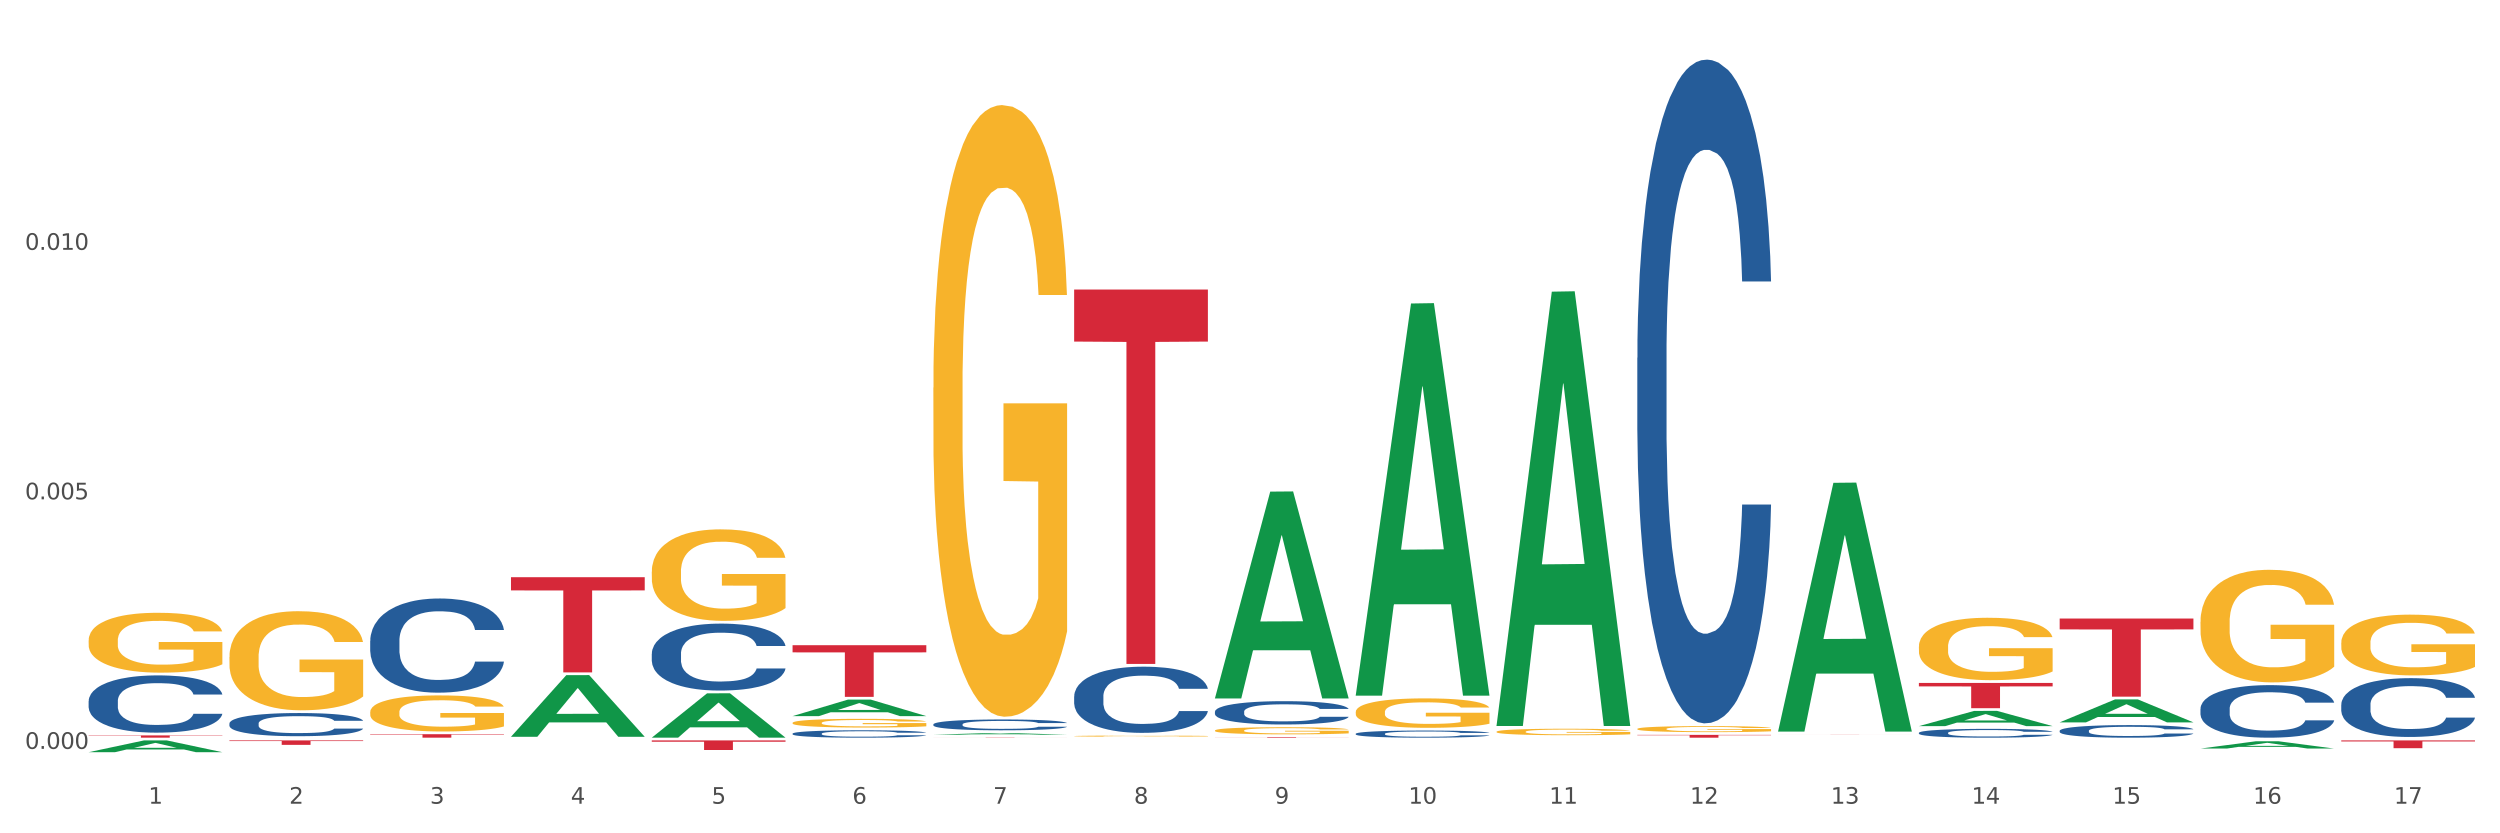 <?xml version="1.0" encoding="utf-8" standalone="no"?>
<!DOCTYPE svg PUBLIC "-//W3C//DTD SVG 1.1//EN"
  "http://www.w3.org/Graphics/SVG/1.1/DTD/svg11.dtd">
<svg xmlns:xlink="http://www.w3.org/1999/xlink" width="1080pt" height="360pt" viewBox="0 0 1080 360" xmlns="http://www.w3.org/2000/svg" version="1.1">
 <rect x="0" y="0" width="1080" height="360" fill="#333333" stroke="none"/>
 <defs>
  <style type="text/css">*{stroke-linejoin: round; stroke-linecap: butt}</style>
 </defs>
 <g id="figure_1">
  <g id="patch_1">
   <path d="M 0 360 
L 1080 360 
L 1080 0 
L 0 0 
z
" style="fill: #ffffff; stroke: #ffffff; stroke-linejoin: miter"/>
  </g>
  <g id="axes_1">
   <g id="matplotlib.axis_1">
    <g id="xtick_1">
     <g id="text_1">
      <!-- 1 -->
      <g style="fill: #4d4d4d" transform="translate(64.119 347.204) scale(0.096 -0.096)">
       <defs>
        <path id="DejaVuSans-31" d="M 794 531 
L 1825 531 
L 1825 4091 
L 703 3866 
L 703 4441 
L 1819 4666 
L 2450 4666 
L 2450 531 
L 3481 531 
L 3481 0 
L 794 0 
L 794 531 
z
" transform="scale(0.016)"/>
       </defs>
       <use xlink:href="#DejaVuSans-31"/>
      </g>
     </g>
    </g>
    <g id="xtick_2">
     <g id="text_2">
      <!-- 2 -->
      <g style="fill: #4d4d4d" transform="translate(124.94 347.204) scale(0.096 -0.096)">
       <defs>
        <path id="DejaVuSans-32" d="M 1228 531 
L 3431 531 
L 3431 0 
L 469 0 
L 469 531 
Q 828 903 1448 1529 
Q 2069 2156 2228 2338 
Q 2531 2678 2651 2914 
Q 2772 3150 2772 3378 
Q 2772 3750 2511 3984 
Q 2250 4219 1831 4219 
Q 1534 4219 1204 4116 
Q 875 4013 500 3803 
L 500 4441 
Q 881 4594 1212 4672 
Q 1544 4750 1819 4750 
Q 2544 4750 2975 4387 
Q 3406 4025 3406 3419 
Q 3406 3131 3298 2873 
Q 3191 2616 2906 2266 
Q 2828 2175 2409 1742 
Q 1991 1309 1228 531 
z
" transform="scale(0.016)"/>
       </defs>
       <use xlink:href="#DejaVuSans-32"/>
      </g>
     </g>
    </g>
    <g id="xtick_3">
     <g id="text_3">
      <!-- 3 -->
      <g style="fill: #4d4d4d" transform="translate(185.761 347.204) scale(0.096 -0.096)">
       <defs>
        <path id="DejaVuSans-33" d="M 2597 2516 
Q 3050 2419 3304 2112 
Q 3559 1806 3559 1356 
Q 3559 666 3084 287 
Q 2609 -91 1734 -91 
Q 1441 -91 1130 -33 
Q 819 25 488 141 
L 488 750 
Q 750 597 1062 519 
Q 1375 441 1716 441 
Q 2309 441 2620 675 
Q 2931 909 2931 1356 
Q 2931 1769 2642 2001 
Q 2353 2234 1838 2234 
L 1294 2234 
L 1294 2753 
L 1863 2753 
Q 2328 2753 2575 2939 
Q 2822 3125 2822 3475 
Q 2822 3834 2567 4026 
Q 2313 4219 1838 4219 
Q 1578 4219 1281 4162 
Q 984 4106 628 3988 
L 628 4550 
Q 988 4650 1302 4700 
Q 1616 4750 1894 4750 
Q 2613 4750 3031 4423 
Q 3450 4097 3450 3541 
Q 3450 3153 3228 2886 
Q 3006 2619 2597 2516 
z
" transform="scale(0.016)"/>
       </defs>
       <use xlink:href="#DejaVuSans-33"/>
      </g>
     </g>
    </g>
    <g id="xtick_4">
     <g id="text_4">
      <!-- 4 -->
      <g style="fill: #4d4d4d" transform="translate(246.582 347.204) scale(0.096 -0.096)">
       <defs>
        <path id="DejaVuSans-34" d="M 2419 4116 
L 825 1625 
L 2419 1625 
L 2419 4116 
z
M 2253 4666 
L 3047 4666 
L 3047 1625 
L 3713 1625 
L 3713 1100 
L 3047 1100 
L 3047 0 
L 2419 0 
L 2419 1100 
L 313 1100 
L 313 1709 
L 2253 4666 
z
" transform="scale(0.016)"/>
       </defs>
       <use xlink:href="#DejaVuSans-34"/>
      </g>
     </g>
    </g>
    <g id="xtick_5">
     <g id="text_5">
      <!-- 5 -->
      <g style="fill: #4d4d4d" transform="translate(307.403 347.204) scale(0.096 -0.096)">
       <defs>
        <path id="DejaVuSans-35" d="M 691 4666 
L 3169 4666 
L 3169 4134 
L 1269 4134 
L 1269 2991 
Q 1406 3038 1543 3061 
Q 1681 3084 1819 3084 
Q 2600 3084 3056 2656 
Q 3513 2228 3513 1497 
Q 3513 744 3044 326 
Q 2575 -91 1722 -91 
Q 1428 -91 1123 -41 
Q 819 9 494 109 
L 494 744 
Q 775 591 1075 516 
Q 1375 441 1709 441 
Q 2250 441 2565 725 
Q 2881 1009 2881 1497 
Q 2881 1984 2565 2268 
Q 2250 2553 1709 2553 
Q 1456 2553 1204 2497 
Q 953 2441 691 2322 
L 691 4666 
z
" transform="scale(0.016)"/>
       </defs>
       <use xlink:href="#DejaVuSans-35"/>
      </g>
     </g>
    </g>
    <g id="xtick_6">
     <g id="text_6">
      <!-- 6 -->
      <g style="fill: #4d4d4d" transform="translate(368.224 347.204) scale(0.096 -0.096)">
       <defs>
        <path id="DejaVuSans-36" d="M 2113 2584 
Q 1688 2584 1439 2293 
Q 1191 2003 1191 1497 
Q 1191 994 1439 701 
Q 1688 409 2113 409 
Q 2538 409 2786 701 
Q 3034 994 3034 1497 
Q 3034 2003 2786 2293 
Q 2538 2584 2113 2584 
z
M 3366 4563 
L 3366 3988 
Q 3128 4100 2886 4159 
Q 2644 4219 2406 4219 
Q 1781 4219 1451 3797 
Q 1122 3375 1075 2522 
Q 1259 2794 1537 2939 
Q 1816 3084 2150 3084 
Q 2853 3084 3261 2657 
Q 3669 2231 3669 1497 
Q 3669 778 3244 343 
Q 2819 -91 2113 -91 
Q 1303 -91 875 529 
Q 447 1150 447 2328 
Q 447 3434 972 4092 
Q 1497 4750 2381 4750 
Q 2619 4750 2861 4703 
Q 3103 4656 3366 4563 
z
" transform="scale(0.016)"/>
       </defs>
       <use xlink:href="#DejaVuSans-36"/>
      </g>
     </g>
    </g>
    <g id="xtick_7">
     <g id="text_7">
      <!-- 7 -->
      <g style="fill: #4d4d4d" transform="translate(429.045 347.204) scale(0.096 -0.096)">
       <defs>
        <path id="DejaVuSans-37" d="M 525 4666 
L 3525 4666 
L 3525 4397 
L 1831 0 
L 1172 0 
L 2766 4134 
L 525 4134 
L 525 4666 
z
" transform="scale(0.016)"/>
       </defs>
       <use xlink:href="#DejaVuSans-37"/>
      </g>
     </g>
    </g>
    <g id="xtick_8">
     <g id="text_8">
      <!-- 8 -->
      <g style="fill: #4d4d4d" transform="translate(489.866 347.204) scale(0.096 -0.096)">
       <defs>
        <path id="DejaVuSans-38" d="M 2034 2216 
Q 1584 2216 1326 1975 
Q 1069 1734 1069 1313 
Q 1069 891 1326 650 
Q 1584 409 2034 409 
Q 2484 409 2743 651 
Q 3003 894 3003 1313 
Q 3003 1734 2745 1975 
Q 2488 2216 2034 2216 
z
M 1403 2484 
Q 997 2584 770 2862 
Q 544 3141 544 3541 
Q 544 4100 942 4425 
Q 1341 4750 2034 4750 
Q 2731 4750 3128 4425 
Q 3525 4100 3525 3541 
Q 3525 3141 3298 2862 
Q 3072 2584 2669 2484 
Q 3125 2378 3379 2068 
Q 3634 1759 3634 1313 
Q 3634 634 3220 271 
Q 2806 -91 2034 -91 
Q 1263 -91 848 271 
Q 434 634 434 1313 
Q 434 1759 690 2068 
Q 947 2378 1403 2484 
z
M 1172 3481 
Q 1172 3119 1398 2916 
Q 1625 2713 2034 2713 
Q 2441 2713 2670 2916 
Q 2900 3119 2900 3481 
Q 2900 3844 2670 4047 
Q 2441 4250 2034 4250 
Q 1625 4250 1398 4047 
Q 1172 3844 1172 3481 
z
" transform="scale(0.016)"/>
       </defs>
       <use xlink:href="#DejaVuSans-38"/>
      </g>
     </g>
    </g>
    <g id="xtick_9">
     <g id="text_9">
      <!-- 9 -->
      <g style="fill: #4d4d4d" transform="translate(550.688 347.204) scale(0.096 -0.096)">
       <defs>
        <path id="DejaVuSans-39" d="M 703 97 
L 703 672 
Q 941 559 1184 500 
Q 1428 441 1663 441 
Q 2288 441 2617 861 
Q 2947 1281 2994 2138 
Q 2813 1869 2534 1725 
Q 2256 1581 1919 1581 
Q 1219 1581 811 2004 
Q 403 2428 403 3163 
Q 403 3881 828 4315 
Q 1253 4750 1959 4750 
Q 2769 4750 3195 4129 
Q 3622 3509 3622 2328 
Q 3622 1225 3098 567 
Q 2575 -91 1691 -91 
Q 1453 -91 1209 -44 
Q 966 3 703 97 
z
M 1959 2075 
Q 2384 2075 2632 2365 
Q 2881 2656 2881 3163 
Q 2881 3666 2632 3958 
Q 2384 4250 1959 4250 
Q 1534 4250 1286 3958 
Q 1038 3666 1038 3163 
Q 1038 2656 1286 2365 
Q 1534 2075 1959 2075 
z
" transform="scale(0.016)"/>
       </defs>
       <use xlink:href="#DejaVuSans-39"/>
      </g>
     </g>
    </g>
    <g id="xtick_10">
     <g id="text_10">
      <!-- 10 -->
      <g style="fill: #4d4d4d" transform="translate(608.455 347.204) scale(0.096 -0.096)">
       <defs>
        <path id="DejaVuSans-30" d="M 2034 4250 
Q 1547 4250 1301 3770 
Q 1056 3291 1056 2328 
Q 1056 1369 1301 889 
Q 1547 409 2034 409 
Q 2525 409 2770 889 
Q 3016 1369 3016 2328 
Q 3016 3291 2770 3770 
Q 2525 4250 2034 4250 
z
M 2034 4750 
Q 2819 4750 3233 4129 
Q 3647 3509 3647 2328 
Q 3647 1150 3233 529 
Q 2819 -91 2034 -91 
Q 1250 -91 836 529 
Q 422 1150 422 2328 
Q 422 3509 836 4129 
Q 1250 4750 2034 4750 
z
" transform="scale(0.016)"/>
       </defs>
       <use xlink:href="#DejaVuSans-31"/>
       <use xlink:href="#DejaVuSans-30" transform="translate(63.623 0)"/>
      </g>
     </g>
    </g>
    <g id="xtick_11">
     <g id="text_11">
      <!-- 11 -->
      <g style="fill: #4d4d4d" transform="translate(669.276 347.204) scale(0.096 -0.096)">
       <use xlink:href="#DejaVuSans-31"/>
       <use xlink:href="#DejaVuSans-31" transform="translate(63.623 0)"/>
      </g>
     </g>
    </g>
    <g id="xtick_12">
     <g id="text_12">
      <!-- 12 -->
      <g style="fill: #4d4d4d" transform="translate(730.097 347.204) scale(0.096 -0.096)">
       <use xlink:href="#DejaVuSans-31"/>
       <use xlink:href="#DejaVuSans-32" transform="translate(63.623 0)"/>
      </g>
     </g>
    </g>
    <g id="xtick_13">
     <g id="text_13">
      <!-- 13 -->
      <g style="fill: #4d4d4d" transform="translate(790.918 347.204) scale(0.096 -0.096)">
       <use xlink:href="#DejaVuSans-31"/>
       <use xlink:href="#DejaVuSans-33" transform="translate(63.623 0)"/>
      </g>
     </g>
    </g>
    <g id="xtick_14">
     <g id="text_14">
      <!-- 14 -->
      <g style="fill: #4d4d4d" transform="translate(851.739 347.204) scale(0.096 -0.096)">
       <use xlink:href="#DejaVuSans-31"/>
       <use xlink:href="#DejaVuSans-34" transform="translate(63.623 0)"/>
      </g>
     </g>
    </g>
    <g id="xtick_15">
     <g id="text_15">
      <!-- 15 -->
      <g style="fill: #4d4d4d" transform="translate(912.56 347.204) scale(0.096 -0.096)">
       <use xlink:href="#DejaVuSans-31"/>
       <use xlink:href="#DejaVuSans-35" transform="translate(63.623 0)"/>
      </g>
     </g>
    </g>
    <g id="xtick_16">
     <g id="text_16">
      <!-- 16 -->
      <g style="fill: #4d4d4d" transform="translate(973.381 347.204) scale(0.096 -0.096)">
       <use xlink:href="#DejaVuSans-31"/>
       <use xlink:href="#DejaVuSans-36" transform="translate(63.623 0)"/>
      </g>
     </g>
    </g>
    <g id="xtick_17">
     <g id="text_17">
      <!-- 17 -->
      <g style="fill: #4d4d4d" transform="translate(1034.202 347.204) scale(0.096 -0.096)">
       <use xlink:href="#DejaVuSans-31"/>
       <use xlink:href="#DejaVuSans-37" transform="translate(63.623 0)"/>
      </g>
     </g>
    </g>
    <g id="xtick_18"/>
    <g id="xtick_19"/>
    <g id="xtick_20"/>
    <g id="xtick_21"/>
    <g id="xtick_22"/>
    <g id="xtick_23"/>
    <g id="xtick_24"/>
    <g id="xtick_25"/>
    <g id="xtick_26"/>
    <g id="xtick_27"/>
    <g id="xtick_28"/>
    <g id="xtick_29"/>
    <g id="xtick_30"/>
    <g id="xtick_31"/>
    <g id="xtick_32"/>
    <g id="xtick_33"/>
   </g>
   <g id="matplotlib.axis_2">
    <g id="ytick_1">
     <g id="text_18">
      <!-- 0.000 -->
      <g style="fill: #4d4d4d" transform="translate(10.8 323.506) scale(0.096 -0.096)">
       <defs>
        <path id="DejaVuSans-2e" d="M 684 794 
L 1344 794 
L 1344 0 
L 684 0 
L 684 794 
z
" transform="scale(0.016)"/>
       </defs>
       <use xlink:href="#DejaVuSans-30"/>
       <use xlink:href="#DejaVuSans-2e" transform="translate(63.623 0)"/>
       <use xlink:href="#DejaVuSans-30" transform="translate(95.41 0)"/>
       <use xlink:href="#DejaVuSans-30" transform="translate(159.033 0)"/>
       <use xlink:href="#DejaVuSans-30" transform="translate(222.656 0)"/>
      </g>
     </g>
    </g>
    <g id="ytick_2">
     <g id="text_19">
      <!-- 0.005 -->
      <g style="fill: #4d4d4d" transform="translate(10.8 215.715) scale(0.096 -0.096)">
       <use xlink:href="#DejaVuSans-30"/>
       <use xlink:href="#DejaVuSans-2e" transform="translate(63.623 0)"/>
       <use xlink:href="#DejaVuSans-30" transform="translate(95.41 0)"/>
       <use xlink:href="#DejaVuSans-30" transform="translate(159.033 0)"/>
       <use xlink:href="#DejaVuSans-35" transform="translate(222.656 0)"/>
      </g>
     </g>
    </g>
    <g id="ytick_3">
     <g id="text_20">
      <!-- 0.010 -->
      <g style="fill: #4d4d4d" transform="translate(10.8 107.924) scale(0.096 -0.096)">
       <use xlink:href="#DejaVuSans-30"/>
       <use xlink:href="#DejaVuSans-2e" transform="translate(63.623 0)"/>
       <use xlink:href="#DejaVuSans-30" transform="translate(95.41 0)"/>
       <use xlink:href="#DejaVuSans-31" transform="translate(159.033 0)"/>
       <use xlink:href="#DejaVuSans-30" transform="translate(222.656 0)"/>
      </g>
     </g>
    </g>
    <g id="ytick_4"/>
    <g id="ytick_5"/>
    <g id="ytick_6"/>
   </g>
   <g id="PolyCollection_1">
    <path d="M 342.388 309.346 
L 342.448 309.339 
L 366.275 302.237 
L 376.163 302.23 
L 400.168 309.359 
L 388.731 309.359 
L 383.549 307.699 
L 358.948 307.699 
L 358.769 307.726 
L 353.766 309.359 
L 342.388 309.359 
L 342.388 309.346 
L 362.045 306.708 
L 380.452 306.702 
L 371.338 303.75 
L 371.219 303.736 
L 371.1 303.756 
L 361.986 306.702 
L 362.045 306.708 
L 342.388 309.346 
z
" clip-path="url(#pf42077c709)" style="fill: #109648"/>
    <path d="M 281.567 318.647 
L 281.627 318.629 
L 305.454 299.515 
L 315.342 299.497 
L 339.347 318.683 
L 327.91 318.683 
L 322.728 314.215 
L 298.127 314.215 
L 297.948 314.287 
L 292.945 318.683 
L 281.567 318.683 
L 281.567 318.647 
L 301.224 311.549 
L 319.631 311.531 
L 310.517 303.586 
L 310.398 303.55 
L 310.279 303.604 
L 301.165 311.531 
L 301.224 311.549 
L 281.567 318.647 
z
" clip-path="url(#pf42077c709)" style="fill: #109648"/>
    <path d="M 220.746 318.247 
L 220.806 318.222 
L 244.633 291.666 
L 254.521 291.641 
L 278.526 318.297 
L 267.089 318.297 
L 261.907 312.09 
L 237.306 312.09 
L 237.127 312.19 
L 232.123 318.297 
L 220.746 318.297 
L 220.746 318.247 
L 240.403 308.385 
L 258.81 308.36 
L 249.696 297.322 
L 249.577 297.272 
L 249.457 297.347 
L 240.344 308.36 
L 240.403 308.385 
L 220.746 318.247 
z
" clip-path="url(#pf42077c709)" style="fill: #109648"/>
    <path d="M 38.283 324.94 
L 38.343 324.935 
L 62.169 319.864 
L 72.058 319.859 
L 96.063 324.95 
L 84.626 324.95 
L 79.444 323.764 
L 54.843 323.764 
L 54.664 323.783 
L 49.66 324.95 
L 38.283 324.95 
L 38.283 324.94 
L 57.94 323.057 
L 76.346 323.052 
L 67.233 320.944 
L 67.113 320.934 
L 66.994 320.949 
L 57.881 323.052 
L 57.94 323.057 
L 38.283 324.94 
z
" clip-path="url(#pf42077c709)" style="fill: #109648"/>
    <path d="M 99.104 319.859 
L 156.884 319.859 
L 156.884 320.128 
L 134.155 320.13 
L 134.155 321.793 
L 121.696 321.793 
L 121.696 320.13 
L 99.104 320.128 
L 99.104 319.861 
L 99.104 319.859 
z
" clip-path="url(#pf42077c709)" style="fill: #d62839"/>
    <path d="M 38.283 317.684 
L 96.063 317.684 
L 96.063 317.823 
L 73.334 317.824 
L 73.334 318.683 
L 60.875 318.683 
L 60.875 317.824 
L 38.283 317.823 
L 38.283 317.685 
L 38.283 317.684 
z
" clip-path="url(#pf42077c709)" style="fill: #d62839"/>
    <path d="M 220.746 249.343 
L 278.526 249.343 
L 278.526 255.058 
L 255.798 255.096 
L 255.798 290.464 
L 243.338 290.464 
L 243.338 255.096 
L 220.746 255.058 
L 220.746 249.382 
L 220.746 249.343 
z
" clip-path="url(#pf42077c709)" style="fill: #d62839"/>
    <path d="M 159.925 317.18 
L 217.705 317.18 
L 217.705 317.388 
L 194.977 317.39 
L 194.977 318.683 
L 182.517 318.683 
L 182.517 317.39 
L 159.925 317.388 
L 159.925 317.181 
L 159.925 317.18 
z
" clip-path="url(#pf42077c709)" style="fill: #d62839"/>
    <path d="M 889.778 312.045 
L 889.837 312.036 
L 913.664 302.154 
L 923.552 302.145 
L 947.558 312.064 
L 936.121 312.064 
L 930.939 309.754 
L 906.337 309.754 
L 906.159 309.791 
L 901.155 312.064 
L 889.778 312.064 
L 889.778 312.045 
L 909.435 308.375 
L 927.841 308.366 
L 918.727 304.259 
L 918.608 304.24 
L 918.489 304.268 
L 909.375 308.366 
L 909.435 308.375 
L 889.778 312.045 
z
" clip-path="url(#pf42077c709)" style="fill: #109648"/>
    <path d="M 950.599 323.375 
L 950.658 323.372 
L 974.485 320.236 
L 984.373 320.233 
L 1008.379 323.381 
L 996.942 323.381 
L 991.76 322.648 
L 967.159 322.648 
L 966.98 322.66 
L 961.976 323.381 
L 950.599 323.381 
L 950.599 323.375 
L 970.256 322.21 
L 988.662 322.207 
L 979.549 320.904 
L 979.429 320.898 
L 979.31 320.907 
L 970.196 322.207 
L 970.256 322.21 
L 950.599 323.375 
z
" clip-path="url(#pf42077c709)" style="fill: #109648"/>
    <path d="M 585.673 316.983 
L 585.741 316.98 
L 585.741 316.901 
L 585.946 316.794 
L 586.697 316.597 
L 587.653 316.447 
L 589.292 316.272 
L 590.18 316.199 
L 591.341 316.117 
L 593.732 315.985 
L 596.464 315.872 
L 598.376 315.81 
L 599.81 315.771 
L 603.02 315.7 
L 604.864 315.669 
L 606.777 315.644 
L 608.416 315.627 
L 611.148 315.607 
L 613.333 315.599 
L 615.86 315.596 
L 617.977 315.599 
L 620.778 315.61 
L 624.876 315.644 
L 626.446 315.663 
L 628.564 315.697 
L 630.749 315.742 
L 632.525 315.788 
L 634.574 315.852 
L 636.691 315.937 
L 638.74 316.044 
L 640.174 316.143 
L 641.335 316.247 
L 642.36 316.374 
L 643.111 316.512 
L 643.453 316.628 
L 630.954 316.628 
L 630.613 316.523 
L 629.93 316.41 
L 629.247 316.334 
L 628.495 316.272 
L 627.334 316.202 
L 626.31 316.157 
L 624.602 316.103 
L 623.031 316.069 
L 621.734 316.05 
L 620.163 316.033 
L 616.816 316.016 
L 614.426 316.016 
L 612.923 316.021 
L 611.079 316.036 
L 609.509 316.055 
L 607.664 316.089 
L 606.23 316.126 
L 604.796 316.174 
L 603.976 316.208 
L 602.747 316.27 
L 601.927 316.32 
L 600.835 316.408 
L 600.22 316.47 
L 599.127 316.63 
L 598.649 316.749 
L 598.444 316.831 
L 598.308 316.921 
L 598.308 317.36 
L 598.717 317.558 
L 599.059 317.642 
L 599.605 317.738 
L 600.63 317.862 
L 602.132 317.983 
L 603.703 318.071 
L 605.001 318.124 
L 606.23 318.164 
L 607.46 318.195 
L 608.962 318.223 
L 610.191 318.24 
L 612.036 318.257 
L 614.221 318.265 
L 615.929 318.265 
L 619.412 318.251 
L 620.983 318.237 
L 622.485 318.217 
L 624.124 318.186 
L 625.422 318.153 
L 626.173 318.127 
L 627.403 318.074 
L 628.359 318.017 
L 629.178 317.952 
L 629.725 317.896 
L 630.339 317.812 
L 630.817 317.716 
L 630.954 317.665 
L 643.453 317.665 
L 643.179 317.766 
L 642.701 317.865 
L 641.745 317.998 
L 640.994 318.074 
L 639.833 318.167 
L 638.603 318.246 
L 636.896 318.333 
L 635.325 318.398 
L 633.686 318.454 
L 631.91 318.505 
L 628.7 318.575 
L 627.539 318.595 
L 625.08 318.629 
L 623.168 318.649 
L 620.368 318.668 
L 617.499 318.68 
L 614.494 318.683 
L 611.831 318.677 
L 608.894 318.66 
L 607.05 318.643 
L 605.001 318.618 
L 602.61 318.578 
L 600.357 318.53 
L 598.239 318.474 
L 596.259 318.409 
L 594.415 318.336 
L 592.024 318.215 
L 590.249 318.096 
L 588.951 317.986 
L 588.063 317.893 
L 587.175 317.775 
L 586.697 317.693 
L 585.946 317.496 
L 585.673 317.313 
L 585.673 316.983 
z
" clip-path="url(#pf42077c709)" style="fill: #255c99"/>
    <path d="M 707.315 154.597 
L 707.383 154.335 
L 707.383 147.003 
L 707.588 137.052 
L 708.339 118.721 
L 709.295 104.842 
L 710.934 88.607 
L 711.822 81.798 
L 712.983 74.204 
L 715.374 61.897 
L 718.106 51.422 
L 720.018 45.661 
L 721.452 41.995 
L 724.662 35.448 
L 726.506 32.568 
L 728.419 30.211 
L 730.058 28.64 
L 732.79 26.807 
L 734.975 26.021 
L 737.502 25.759 
L 739.62 26.021 
L 742.42 27.069 
L 746.518 30.211 
L 748.089 32.044 
L 750.206 35.187 
L 752.391 39.376 
L 754.167 43.566 
L 756.216 49.589 
L 758.333 57.445 
L 760.382 67.396 
L 761.816 76.561 
L 762.977 86.25 
L 764.002 98.034 
L 764.753 110.865 
L 765.095 121.602 
L 752.596 121.602 
L 752.255 111.913 
L 751.572 101.438 
L 750.889 94.368 
L 750.137 88.607 
L 748.976 82.06 
L 747.952 77.87 
L 746.244 72.895 
L 744.674 69.753 
L 743.376 67.92 
L 741.805 66.348 
L 738.459 64.777 
L 736.068 64.777 
L 734.566 65.301 
L 732.721 66.61 
L 731.151 68.443 
L 729.307 71.586 
L 727.872 74.99 
L 726.438 79.442 
L 725.619 82.584 
L 724.389 88.345 
L 723.57 93.059 
L 722.477 101.176 
L 721.862 106.937 
L 720.769 121.864 
L 720.291 132.862 
L 720.086 140.456 
L 719.95 148.836 
L 719.95 189.686 
L 720.36 208.017 
L 720.701 215.873 
L 721.247 224.776 
L 722.272 236.298 
L 723.774 247.558 
L 725.345 255.676 
L 726.643 260.652 
L 727.872 264.318 
L 729.102 267.198 
L 730.604 269.817 
L 731.834 271.388 
L 733.678 272.959 
L 735.863 273.745 
L 737.571 273.745 
L 741.054 272.436 
L 742.625 271.126 
L 744.127 269.293 
L 745.766 266.413 
L 747.064 263.27 
L 747.815 260.914 
L 749.045 255.938 
L 750.001 250.701 
L 750.82 244.678 
L 751.367 239.441 
L 751.981 231.585 
L 752.46 222.681 
L 752.596 217.968 
L 765.095 217.968 
L 764.821 227.395 
L 764.343 236.56 
L 763.387 248.868 
L 762.636 255.938 
L 761.475 264.58 
L 760.246 271.912 
L 758.538 280.03 
L 756.967 286.052 
L 755.328 291.29 
L 753.552 296.003 
L 750.342 302.55 
L 749.181 304.383 
L 746.723 307.525 
L 744.81 309.358 
L 742.01 311.191 
L 739.141 312.239 
L 736.136 312.501 
L 733.473 311.977 
L 730.536 310.406 
L 728.692 308.835 
L 726.643 306.478 
L 724.253 302.812 
L 721.999 298.36 
L 719.881 293.123 
L 717.901 287.1 
L 716.057 280.291 
L 713.666 269.031 
L 711.891 258.033 
L 710.593 247.82 
L 709.705 239.179 
L 708.817 228.18 
L 708.339 220.586 
L 707.588 202.256 
L 707.315 185.235 
L 707.315 154.597 
z
" clip-path="url(#pf42077c709)" style="fill: #255c99"/>
    <path d="M 828.957 316.58 
L 829.025 316.576 
L 829.025 316.479 
L 829.23 316.346 
L 829.981 316.102 
L 830.937 315.917 
L 832.577 315.701 
L 833.464 315.611 
L 834.626 315.509 
L 837.016 315.346 
L 839.748 315.206 
L 841.66 315.129 
L 843.094 315.081 
L 846.304 314.993 
L 848.149 314.955 
L 850.061 314.924 
L 851.7 314.903 
L 854.432 314.878 
L 856.617 314.868 
L 859.144 314.864 
L 861.262 314.868 
L 864.062 314.882 
L 868.16 314.924 
L 869.731 314.948 
L 871.848 314.99 
L 874.033 315.046 
L 875.809 315.101 
L 877.858 315.182 
L 879.975 315.286 
L 882.024 315.419 
L 883.459 315.541 
L 884.62 315.67 
L 885.644 315.827 
L 886.395 315.998 
L 886.737 316.141 
L 874.238 316.141 
L 873.897 316.012 
L 873.214 315.872 
L 872.531 315.778 
L 871.78 315.701 
L 870.619 315.614 
L 869.594 315.558 
L 867.887 315.492 
L 866.316 315.45 
L 865.018 315.426 
L 863.447 315.405 
L 860.101 315.384 
L 857.71 315.384 
L 856.208 315.391 
L 854.364 315.408 
L 852.793 315.433 
L 850.949 315.475 
L 849.514 315.52 
L 848.08 315.579 
L 847.261 315.621 
L 846.031 315.698 
L 845.212 315.76 
L 844.119 315.869 
L 843.504 315.945 
L 842.411 316.144 
L 841.933 316.29 
L 841.729 316.392 
L 841.592 316.503 
L 841.592 317.047 
L 842.002 317.291 
L 842.343 317.396 
L 842.89 317.514 
L 843.914 317.668 
L 845.417 317.818 
L 846.987 317.926 
L 848.285 317.992 
L 849.514 318.041 
L 850.744 318.079 
L 852.246 318.114 
L 853.476 318.135 
L 855.32 318.156 
L 857.505 318.166 
L 859.213 318.166 
L 862.696 318.149 
L 864.267 318.132 
L 865.769 318.107 
L 867.409 318.069 
L 868.706 318.027 
L 869.457 317.996 
L 870.687 317.929 
L 871.643 317.86 
L 872.463 317.779 
L 873.009 317.71 
L 873.624 317.605 
L 874.102 317.487 
L 874.238 317.424 
L 886.737 317.424 
L 886.464 317.549 
L 885.986 317.671 
L 885.029 317.835 
L 884.278 317.929 
L 883.117 318.044 
L 881.888 318.142 
L 880.18 318.25 
L 878.609 318.33 
L 876.97 318.4 
L 875.194 318.463 
L 871.984 318.55 
L 870.823 318.574 
L 868.365 318.616 
L 866.452 318.641 
L 863.652 318.665 
L 860.784 318.679 
L 857.779 318.683 
L 855.115 318.676 
L 852.178 318.655 
L 850.334 318.634 
L 848.285 318.602 
L 845.895 318.554 
L 843.641 318.494 
L 841.524 318.425 
L 839.543 318.344 
L 837.699 318.254 
L 835.309 318.104 
L 833.533 317.957 
L 832.235 317.821 
L 831.347 317.706 
L 830.459 317.56 
L 829.981 317.459 
L 829.23 317.215 
L 828.957 316.988 
L 828.957 316.58 
z
" clip-path="url(#pf42077c709)" style="fill: #255c99"/>
    <path d="M 889.778 315.685 
L 889.846 315.68 
L 889.846 315.541 
L 890.051 315.352 
L 890.802 315.004 
L 891.759 314.741 
L 893.398 314.433 
L 894.286 314.304 
L 895.447 314.16 
L 897.837 313.926 
L 900.569 313.727 
L 902.481 313.618 
L 903.916 313.548 
L 907.126 313.424 
L 908.97 313.369 
L 910.882 313.324 
L 912.521 313.295 
L 915.253 313.26 
L 917.439 313.245 
L 919.966 313.24 
L 922.083 313.245 
L 924.883 313.265 
L 928.981 313.324 
L 930.552 313.359 
L 932.669 313.419 
L 934.854 313.498 
L 936.63 313.578 
L 938.679 313.692 
L 940.796 313.841 
L 942.845 314.03 
L 944.28 314.204 
L 945.441 314.388 
L 946.465 314.612 
L 947.216 314.855 
L 947.558 315.059 
L 935.059 315.059 
L 934.718 314.875 
L 934.035 314.676 
L 933.352 314.542 
L 932.601 314.433 
L 931.44 314.309 
L 930.415 314.229 
L 928.708 314.135 
L 927.137 314.075 
L 925.839 314.04 
L 924.268 314.01 
L 920.922 313.981 
L 918.531 313.981 
L 917.029 313.991 
L 915.185 314.015 
L 913.614 314.05 
L 911.77 314.11 
L 910.336 314.174 
L 908.901 314.259 
L 908.082 314.319 
L 906.852 314.428 
L 906.033 314.517 
L 904.94 314.671 
L 904.325 314.781 
L 903.233 315.064 
L 902.754 315.273 
L 902.55 315.417 
L 902.413 315.576 
L 902.413 316.351 
L 902.823 316.699 
L 903.164 316.848 
L 903.711 317.017 
L 904.735 317.236 
L 906.238 317.45 
L 907.809 317.604 
L 909.106 317.698 
L 910.336 317.768 
L 911.565 317.823 
L 913.067 317.872 
L 914.297 317.902 
L 916.141 317.932 
L 918.326 317.947 
L 920.034 317.947 
L 923.517 317.922 
L 925.088 317.897 
L 926.59 317.862 
L 928.23 317.808 
L 929.527 317.748 
L 930.279 317.703 
L 931.508 317.609 
L 932.464 317.51 
L 933.284 317.395 
L 933.83 317.296 
L 934.445 317.147 
L 934.923 316.978 
L 935.059 316.888 
L 947.558 316.888 
L 947.285 317.067 
L 946.807 317.241 
L 945.85 317.475 
L 945.099 317.609 
L 943.938 317.773 
L 942.709 317.912 
L 941.001 318.066 
L 939.43 318.181 
L 937.791 318.28 
L 936.016 318.369 
L 932.806 318.494 
L 931.644 318.528 
L 929.186 318.588 
L 927.273 318.623 
L 924.473 318.658 
L 921.605 318.678 
L 918.6 318.683 
L 915.936 318.673 
L 912.999 318.643 
L 911.155 318.613 
L 909.106 318.568 
L 906.716 318.499 
L 904.462 318.414 
L 902.345 318.315 
L 900.364 318.2 
L 898.52 318.071 
L 896.13 317.857 
L 894.354 317.649 
L 893.056 317.455 
L 892.168 317.291 
L 891.28 317.082 
L 890.802 316.938 
L 890.051 316.59 
L 889.778 316.267 
L 889.778 315.685 
z
" clip-path="url(#pf42077c709)" style="fill: #255c99"/>
    <path d="M 950.599 306.178 
L 950.667 306.158 
L 950.667 305.577 
L 950.872 304.789 
L 951.623 303.337 
L 952.58 302.238 
L 954.219 300.953 
L 955.107 300.413 
L 956.268 299.812 
L 958.658 298.837 
L 961.39 298.008 
L 963.302 297.552 
L 964.737 297.262 
L 967.947 296.743 
L 969.791 296.515 
L 971.703 296.328 
L 973.342 296.204 
L 976.074 296.059 
L 978.26 295.997 
L 980.787 295.976 
L 982.904 295.997 
L 985.704 296.08 
L 989.802 296.328 
L 991.373 296.474 
L 993.49 296.722 
L 995.676 297.054 
L 997.451 297.386 
L 999.5 297.863 
L 1001.617 298.485 
L 1003.666 299.273 
L 1005.101 299.999 
L 1006.262 300.766 
L 1007.286 301.699 
L 1008.037 302.715 
L 1008.379 303.565 
L 995.88 303.565 
L 995.539 302.798 
L 994.856 301.969 
L 994.173 301.409 
L 993.422 300.953 
L 992.261 300.434 
L 991.236 300.102 
L 989.529 299.708 
L 987.958 299.46 
L 986.66 299.314 
L 985.089 299.19 
L 981.743 299.066 
L 979.352 299.066 
L 977.85 299.107 
L 976.006 299.211 
L 974.435 299.356 
L 972.591 299.605 
L 971.157 299.874 
L 969.722 300.227 
L 968.903 300.476 
L 967.673 300.932 
L 966.854 301.305 
L 965.761 301.948 
L 965.146 302.404 
L 964.054 303.586 
L 963.576 304.457 
L 963.371 305.059 
L 963.234 305.722 
L 963.234 308.957 
L 963.644 310.409 
L 963.985 311.031 
L 964.532 311.736 
L 965.556 312.648 
L 967.059 313.54 
L 968.63 314.183 
L 969.927 314.577 
L 971.157 314.867 
L 972.386 315.095 
L 973.889 315.302 
L 975.118 315.427 
L 976.962 315.551 
L 979.147 315.614 
L 980.855 315.614 
L 984.338 315.51 
L 985.909 315.406 
L 987.411 315.261 
L 989.051 315.033 
L 990.348 314.784 
L 991.1 314.597 
L 992.329 314.203 
L 993.285 313.789 
L 994.105 313.312 
L 994.651 312.897 
L 995.266 312.275 
L 995.744 311.57 
L 995.88 311.197 
L 1008.379 311.197 
L 1008.106 311.943 
L 1007.628 312.669 
L 1006.671 313.644 
L 1005.92 314.203 
L 1004.759 314.888 
L 1003.53 315.468 
L 1001.822 316.111 
L 1000.251 316.588 
L 998.612 317.003 
L 996.837 317.376 
L 993.627 317.895 
L 992.466 318.04 
L 990.007 318.289 
L 988.094 318.434 
L 985.294 318.579 
L 982.426 318.662 
L 979.421 318.683 
L 976.757 318.641 
L 973.82 318.517 
L 971.976 318.392 
L 969.927 318.206 
L 967.537 317.915 
L 965.283 317.563 
L 963.166 317.148 
L 961.185 316.671 
L 959.341 316.132 
L 956.951 315.24 
L 955.175 314.369 
L 953.877 313.561 
L 952.989 312.876 
L 952.101 312.005 
L 951.623 311.404 
L 950.872 309.952 
L 950.599 308.604 
L 950.599 306.178 
z
" clip-path="url(#pf42077c709)" style="fill: #255c99"/>
    <path d="M 1011.42 304.378 
L 1011.488 304.354 
L 1011.488 303.705 
L 1011.693 302.823 
L 1012.444 301.198 
L 1013.401 299.968 
L 1015.04 298.53 
L 1015.928 297.926 
L 1017.089 297.253 
L 1019.479 296.162 
L 1022.211 295.234 
L 1024.123 294.724 
L 1025.558 294.399 
L 1028.768 293.819 
L 1030.612 293.563 
L 1032.524 293.354 
L 1034.163 293.215 
L 1036.895 293.053 
L 1039.081 292.983 
L 1041.608 292.96 
L 1043.725 292.983 
L 1046.525 293.076 
L 1050.623 293.354 
L 1052.194 293.517 
L 1054.311 293.795 
L 1056.497 294.167 
L 1058.272 294.538 
L 1060.321 295.072 
L 1062.439 295.768 
L 1064.487 296.65 
L 1065.922 297.462 
L 1067.083 298.321 
L 1068.107 299.365 
L 1068.859 300.502 
L 1069.2 301.454 
L 1056.701 301.454 
L 1056.36 300.595 
L 1055.677 299.667 
L 1054.994 299.04 
L 1054.243 298.53 
L 1053.082 297.949 
L 1052.057 297.578 
L 1050.35 297.137 
L 1048.779 296.859 
L 1047.481 296.696 
L 1045.91 296.557 
L 1042.564 296.418 
L 1040.173 296.418 
L 1038.671 296.464 
L 1036.827 296.58 
L 1035.256 296.743 
L 1033.412 297.021 
L 1031.978 297.323 
L 1030.543 297.717 
L 1029.724 297.996 
L 1028.494 298.506 
L 1027.675 298.924 
L 1026.582 299.643 
L 1025.967 300.154 
L 1024.875 301.477 
L 1024.397 302.451 
L 1024.192 303.124 
L 1024.055 303.867 
L 1024.055 307.487 
L 1024.465 309.112 
L 1024.806 309.808 
L 1025.353 310.597 
L 1026.377 311.618 
L 1027.88 312.616 
L 1029.451 313.335 
L 1030.748 313.776 
L 1031.978 314.101 
L 1033.207 314.356 
L 1034.71 314.588 
L 1035.939 314.728 
L 1037.783 314.867 
L 1039.969 314.937 
L 1041.676 314.937 
L 1045.159 314.82 
L 1046.73 314.704 
L 1048.233 314.542 
L 1049.872 314.287 
L 1051.169 314.008 
L 1051.921 313.799 
L 1053.15 313.358 
L 1054.106 312.894 
L 1054.926 312.361 
L 1055.472 311.896 
L 1056.087 311.2 
L 1056.565 310.411 
L 1056.701 309.994 
L 1069.2 309.994 
L 1068.927 310.829 
L 1068.449 311.641 
L 1067.493 312.732 
L 1066.741 313.358 
L 1065.58 314.124 
L 1064.351 314.774 
L 1062.643 315.493 
L 1061.073 316.027 
L 1059.433 316.491 
L 1057.658 316.909 
L 1054.448 317.489 
L 1053.287 317.652 
L 1050.828 317.93 
L 1048.916 318.093 
L 1046.115 318.255 
L 1043.247 318.348 
L 1040.242 318.371 
L 1037.578 318.325 
L 1034.641 318.185 
L 1032.797 318.046 
L 1030.748 317.837 
L 1028.358 317.512 
L 1026.104 317.118 
L 1023.987 316.654 
L 1022.006 316.12 
L 1020.162 315.517 
L 1017.772 314.519 
L 1015.996 313.544 
L 1014.698 312.639 
L 1013.81 311.873 
L 1012.923 310.899 
L 1012.444 310.226 
L 1011.693 308.601 
L 1011.42 307.093 
L 1011.42 304.378 
z
" clip-path="url(#pf42077c709)" style="fill: #255c99"/>
    <path d="M 524.851 307.432 
L 524.92 307.423 
L 524.92 307.165 
L 525.125 306.815 
L 525.876 306.171 
L 526.832 305.683 
L 528.471 305.113 
L 529.359 304.873 
L 530.52 304.606 
L 532.911 304.174 
L 535.643 303.806 
L 537.555 303.603 
L 538.989 303.474 
L 542.199 303.244 
L 544.043 303.143 
L 545.956 303.06 
L 547.595 303.005 
L 550.327 302.94 
L 552.512 302.913 
L 555.039 302.904 
L 557.156 302.913 
L 559.957 302.95 
L 564.054 303.06 
L 565.625 303.125 
L 567.743 303.235 
L 569.928 303.382 
L 571.704 303.529 
L 573.753 303.741 
L 575.87 304.017 
L 577.919 304.367 
L 579.353 304.689 
L 580.514 305.03 
L 581.539 305.444 
L 582.29 305.895 
L 582.632 306.272 
L 570.133 306.272 
L 569.792 305.932 
L 569.109 305.564 
L 568.426 305.315 
L 567.674 305.113 
L 566.513 304.882 
L 565.489 304.735 
L 563.781 304.56 
L 562.21 304.45 
L 560.913 304.385 
L 559.342 304.33 
L 555.995 304.275 
L 553.605 304.275 
L 552.102 304.293 
L 550.258 304.339 
L 548.687 304.404 
L 546.843 304.514 
L 545.409 304.634 
L 543.975 304.79 
L 543.155 304.901 
L 541.926 305.103 
L 541.106 305.269 
L 540.014 305.554 
L 539.399 305.757 
L 538.306 306.282 
L 537.828 306.668 
L 537.623 306.935 
L 537.487 307.23 
L 537.487 308.665 
L 537.896 309.31 
L 538.238 309.586 
L 538.784 309.899 
L 539.809 310.304 
L 541.311 310.699 
L 542.882 310.985 
L 544.18 311.16 
L 545.409 311.288 
L 546.639 311.39 
L 548.141 311.482 
L 549.37 311.537 
L 551.214 311.592 
L 553.4 311.62 
L 555.107 311.62 
L 558.591 311.574 
L 560.162 311.528 
L 561.664 311.463 
L 563.303 311.362 
L 564.601 311.252 
L 565.352 311.169 
L 566.582 310.994 
L 567.538 310.81 
L 568.357 310.598 
L 568.904 310.414 
L 569.518 310.138 
L 569.996 309.825 
L 570.133 309.659 
L 582.632 309.659 
L 582.358 309.991 
L 581.88 310.313 
L 580.924 310.745 
L 580.173 310.994 
L 579.012 311.298 
L 577.782 311.555 
L 576.075 311.841 
L 574.504 312.052 
L 572.865 312.237 
L 571.089 312.402 
L 567.879 312.632 
L 566.718 312.697 
L 564.259 312.807 
L 562.347 312.872 
L 559.547 312.936 
L 556.678 312.973 
L 553.673 312.982 
L 551.01 312.964 
L 548.073 312.908 
L 546.229 312.853 
L 544.18 312.77 
L 541.789 312.641 
L 539.536 312.485 
L 537.418 312.301 
L 535.438 312.089 
L 533.594 311.85 
L 531.203 311.454 
L 529.427 311.068 
L 528.13 310.709 
L 527.242 310.405 
L 526.354 310.018 
L 525.876 309.751 
L 525.125 309.107 
L 524.851 308.509 
L 524.851 307.432 
z
" clip-path="url(#pf42077c709)" style="fill: #255c99"/>
    <path d="M 464.03 300.85 
L 464.099 300.824 
L 464.099 300.093 
L 464.304 299.101 
L 465.055 297.273 
L 466.011 295.889 
L 467.65 294.27 
L 468.538 293.591 
L 469.699 292.834 
L 472.09 291.606 
L 474.821 290.562 
L 476.734 289.987 
L 478.168 289.622 
L 481.378 288.969 
L 483.222 288.682 
L 485.134 288.447 
L 486.774 288.29 
L 489.506 288.107 
L 491.691 288.029 
L 494.218 288.003 
L 496.335 288.029 
L 499.136 288.133 
L 503.233 288.447 
L 504.804 288.63 
L 506.922 288.943 
L 509.107 289.361 
L 510.883 289.778 
L 512.932 290.379 
L 515.049 291.162 
L 517.098 292.155 
L 518.532 293.069 
L 519.693 294.035 
L 520.718 295.21 
L 521.469 296.489 
L 521.81 297.56 
L 509.312 297.56 
L 508.97 296.594 
L 508.287 295.549 
L 507.604 294.844 
L 506.853 294.27 
L 505.692 293.617 
L 504.668 293.199 
L 502.96 292.703 
L 501.389 292.39 
L 500.092 292.207 
L 498.521 292.05 
L 495.174 291.894 
L 492.784 291.894 
L 491.281 291.946 
L 489.437 292.076 
L 487.866 292.259 
L 486.022 292.573 
L 484.588 292.912 
L 483.154 293.356 
L 482.334 293.669 
L 481.105 294.244 
L 480.285 294.714 
L 479.193 295.523 
L 478.578 296.098 
L 477.485 297.586 
L 477.007 298.683 
L 476.802 299.44 
L 476.666 300.276 
L 476.666 304.349 
L 477.075 306.177 
L 477.417 306.96 
L 477.963 307.848 
L 478.988 308.997 
L 480.49 310.12 
L 482.061 310.93 
L 483.359 311.426 
L 484.588 311.791 
L 485.817 312.079 
L 487.32 312.34 
L 488.549 312.496 
L 490.393 312.653 
L 492.579 312.731 
L 494.286 312.731 
L 497.77 312.601 
L 499.34 312.47 
L 500.843 312.287 
L 502.482 312 
L 503.78 311.687 
L 504.531 311.452 
L 505.76 310.956 
L 506.717 310.433 
L 507.536 309.833 
L 508.083 309.311 
L 508.697 308.527 
L 509.175 307.639 
L 509.312 307.169 
L 521.81 307.169 
L 521.537 308.109 
L 521.059 309.023 
L 520.103 310.251 
L 519.352 310.956 
L 518.191 311.817 
L 516.961 312.549 
L 515.254 313.358 
L 513.683 313.959 
L 512.044 314.481 
L 510.268 314.951 
L 507.058 315.604 
L 505.897 315.786 
L 503.438 316.1 
L 501.526 316.283 
L 498.726 316.465 
L 495.857 316.57 
L 492.852 316.596 
L 490.189 316.544 
L 487.252 316.387 
L 485.408 316.23 
L 483.359 315.995 
L 480.968 315.63 
L 478.714 315.186 
L 476.597 314.664 
L 474.617 314.063 
L 472.773 313.384 
L 470.382 312.261 
L 468.606 311.165 
L 467.309 310.146 
L 466.421 309.284 
L 465.533 308.188 
L 465.055 307.43 
L 464.304 305.603 
L 464.03 303.905 
L 464.03 300.85 
z
" clip-path="url(#pf42077c709)" style="fill: #255c99"/>
    <path d="M 38.283 276.677 
L 38.351 276.653 
L 38.351 275.803 
L 38.488 275.07 
L 39.17 273.298 
L 40.193 271.834 
L 40.943 271.054 
L 41.694 270.416 
L 42.581 269.778 
L 43.672 269.117 
L 45.65 268.148 
L 46.878 267.652 
L 48.379 267.132 
L 51.108 266.376 
L 53.086 265.951 
L 55.133 265.597 
L 58.475 265.171 
L 60.658 264.982 
L 62.978 264.841 
L 65.775 264.746 
L 67.889 264.722 
L 72.528 264.793 
L 76.485 265.006 
L 78.395 265.171 
L 80.851 265.455 
L 82.147 265.644 
L 84.261 266.022 
L 86.444 266.518 
L 87.945 266.943 
L 90.196 267.746 
L 91.902 268.55 
L 93.471 269.542 
L 94.289 270.227 
L 94.903 270.865 
L 95.449 271.597 
L 95.995 272.755 
L 83.716 272.755 
L 83.238 271.928 
L 82.488 271.149 
L 81.396 270.392 
L 80.441 269.92 
L 78.804 269.329 
L 77.303 268.951 
L 75.734 268.668 
L 73.824 268.432 
L 72.323 268.313 
L 70.209 268.219 
L 66.047 268.243 
L 63.251 268.432 
L 61.34 268.668 
L 60.113 268.88 
L 59.021 269.117 
L 57.793 269.447 
L 56.361 269.944 
L 55.337 270.392 
L 54.314 270.96 
L 53.495 271.527 
L 52.745 272.188 
L 52.131 272.897 
L 51.654 273.629 
L 51.244 274.527 
L 50.903 276.015 
L 50.903 279.252 
L 51.04 279.984 
L 51.381 280.953 
L 51.79 281.685 
L 52.472 282.56 
L 53.086 283.15 
L 54.246 284.001 
L 55.542 284.71 
L 56.565 285.158 
L 57.588 285.536 
L 59.362 286.056 
L 61.34 286.481 
L 63.046 286.741 
L 65.365 286.978 
L 66.934 287.072 
L 68.299 287.119 
L 71.641 287.119 
L 74.029 287.048 
L 76.689 286.883 
L 78.736 286.67 
L 80.441 286.411 
L 82.351 285.985 
L 83.579 285.584 
L 83.579 280.646 
L 68.571 280.622 
L 68.571 277.338 
L 96.063 277.338 
L 96.063 286.978 
L 94.903 287.474 
L 93.607 287.923 
L 92.243 288.324 
L 90.196 288.82 
L 87.741 289.293 
L 85.558 289.624 
L 83.238 289.907 
L 80.509 290.167 
L 76.962 290.403 
L 74.779 290.498 
L 72.051 290.569 
L 68.844 290.592 
L 66.047 290.545 
L 63.319 290.427 
L 60.454 290.214 
L 57.657 289.907 
L 55.542 289.6 
L 53.427 289.222 
L 51.176 288.726 
L 49.402 288.253 
L 48.038 287.828 
L 46.537 287.285 
L 44.9 286.576 
L 43.672 285.938 
L 42.581 285.277 
L 41.421 284.426 
L 40.602 283.694 
L 39.784 282.772 
L 39.306 282.087 
L 38.761 281.024 
L 38.351 279.536 
L 38.283 276.677 
z
" clip-path="url(#pf42077c709)" style="fill: #f7b32b"/>
    <path d="M 99.104 283.821 
L 99.172 283.782 
L 99.172 282.375 
L 99.309 281.163 
L 99.991 278.23 
L 101.014 275.806 
L 101.765 274.516 
L 102.515 273.46 
L 103.402 272.404 
L 104.493 271.309 
L 106.472 269.706 
L 107.699 268.885 
L 109.2 268.025 
L 111.929 266.774 
L 113.907 266.07 
L 115.954 265.483 
L 119.296 264.78 
L 121.479 264.467 
L 123.799 264.232 
L 126.596 264.076 
L 128.71 264.037 
L 133.349 264.154 
L 137.306 264.506 
L 139.216 264.78 
L 141.672 265.249 
L 142.968 265.562 
L 145.082 266.187 
L 147.265 267.008 
L 148.766 267.712 
L 151.017 269.042 
L 152.723 270.371 
L 154.292 272.013 
L 155.11 273.147 
L 155.724 274.203 
L 156.27 275.415 
L 156.816 277.331 
L 144.537 277.331 
L 144.059 275.962 
L 143.309 274.672 
L 142.217 273.421 
L 141.262 272.639 
L 139.625 271.661 
L 138.124 271.036 
L 136.555 270.566 
L 134.645 270.175 
L 133.144 269.98 
L 131.03 269.824 
L 126.868 269.863 
L 124.072 270.175 
L 122.161 270.566 
L 120.934 270.918 
L 119.842 271.309 
L 118.614 271.857 
L 117.182 272.678 
L 116.158 273.421 
L 115.135 274.359 
L 114.317 275.298 
L 113.566 276.392 
L 112.952 277.565 
L 112.475 278.777 
L 112.065 280.263 
L 111.724 282.727 
L 111.724 288.083 
L 111.861 289.295 
L 112.202 290.898 
L 112.611 292.111 
L 113.293 293.557 
L 113.907 294.535 
L 115.067 295.942 
L 116.363 297.115 
L 117.386 297.858 
L 118.41 298.484 
L 120.183 299.344 
L 122.161 300.048 
L 123.867 300.478 
L 126.186 300.869 
L 127.755 301.025 
L 129.12 301.104 
L 132.462 301.104 
L 134.85 300.986 
L 137.51 300.713 
L 139.557 300.361 
L 141.262 299.931 
L 143.172 299.227 
L 144.4 298.562 
L 144.4 290.39 
L 129.393 290.351 
L 129.393 284.916 
L 156.884 284.916 
L 156.884 300.869 
L 155.724 301.69 
L 154.428 302.433 
L 153.064 303.098 
L 151.017 303.919 
L 148.562 304.701 
L 146.379 305.248 
L 144.059 305.717 
L 141.331 306.148 
L 137.783 306.539 
L 135.6 306.695 
L 132.872 306.812 
L 129.665 306.851 
L 126.868 306.773 
L 124.14 306.578 
L 121.275 306.226 
L 118.478 305.717 
L 116.363 305.209 
L 114.248 304.584 
L 111.997 303.762 
L 110.223 302.98 
L 108.859 302.277 
L 107.358 301.377 
L 105.721 300.204 
L 104.493 299.149 
L 103.402 298.054 
L 102.242 296.646 
L 101.423 295.434 
L 100.605 293.909 
L 100.127 292.775 
L 99.582 291.016 
L 99.172 288.552 
L 99.104 283.821 
z
" clip-path="url(#pf42077c709)" style="fill: #f7b32b"/>
    <path d="M 403.209 167.495 
L 403.278 167.254 
L 403.278 158.566 
L 403.414 151.085 
L 404.096 132.985 
L 405.119 118.023 
L 405.87 110.06 
L 406.62 103.544 
L 407.507 97.028 
L 408.599 90.271 
L 410.577 80.377 
L 411.805 75.309 
L 413.306 70 
L 416.034 62.277 
L 418.013 57.933 
L 420.059 54.314 
L 423.402 49.97 
L 425.585 48.039 
L 427.904 46.591 
L 430.701 45.626 
L 432.816 45.385 
L 437.454 46.108 
L 441.411 48.28 
L 443.321 49.97 
L 445.777 52.866 
L 447.073 54.796 
L 449.188 58.657 
L 451.371 63.725 
L 452.872 68.069 
L 455.123 76.274 
L 456.828 84.479 
L 458.397 94.615 
L 459.216 101.613 
L 459.83 108.129 
L 460.375 115.61 
L 460.921 127.435 
L 448.642 127.435 
L 448.165 118.989 
L 447.414 111.025 
L 446.323 103.302 
L 445.368 98.476 
L 443.73 92.443 
L 442.23 88.582 
L 440.661 85.686 
L 438.751 83.272 
L 437.25 82.066 
L 435.135 81.101 
L 430.974 81.342 
L 428.177 83.272 
L 426.267 85.686 
L 425.039 87.858 
L 423.947 90.271 
L 422.72 93.649 
L 421.287 98.717 
L 420.264 103.302 
L 419.24 109.094 
L 418.422 114.886 
L 417.671 121.643 
L 417.057 128.883 
L 416.58 136.364 
L 416.171 145.534 
L 415.83 160.738 
L 415.83 193.799 
L 415.966 201.28 
L 416.307 211.175 
L 416.716 218.656 
L 417.399 227.585 
L 418.013 233.618 
L 419.172 242.306 
L 420.468 249.545 
L 421.492 254.13 
L 422.515 257.992 
L 424.289 263.301 
L 426.267 267.645 
L 427.972 270.299 
L 430.292 272.712 
L 431.861 273.678 
L 433.225 274.16 
L 436.568 274.16 
L 438.955 273.436 
L 441.616 271.747 
L 443.662 269.575 
L 445.368 266.921 
L 447.278 262.577 
L 448.506 258.474 
L 448.506 208.037 
L 433.498 207.796 
L 433.498 174.252 
L 460.989 174.252 
L 460.989 272.712 
L 459.83 277.78 
L 458.534 282.365 
L 457.169 286.468 
L 455.123 291.536 
L 452.667 296.362 
L 450.484 299.741 
L 448.165 302.637 
L 445.436 305.291 
L 441.889 307.705 
L 439.706 308.67 
L 436.977 309.394 
L 433.771 309.635 
L 430.974 309.152 
L 428.245 307.946 
L 425.38 305.774 
L 422.583 302.637 
L 420.468 299.499 
L 418.354 295.638 
L 416.102 290.57 
L 414.329 285.744 
L 412.964 281.4 
L 411.464 275.85 
L 409.826 268.61 
L 408.599 262.094 
L 407.507 255.337 
L 406.347 246.649 
L 405.529 239.168 
L 404.71 229.757 
L 404.233 222.758 
L 403.687 211.899 
L 403.278 196.695 
L 403.209 167.495 
z
" clip-path="url(#pf42077c709)" style="fill: #f7b32b"/>
    <path d="M 342.388 312.275 
L 342.457 312.271 
L 342.457 312.148 
L 342.593 312.041 
L 343.275 311.783 
L 344.298 311.57 
L 345.049 311.457 
L 345.799 311.364 
L 346.686 311.271 
L 347.777 311.175 
L 349.756 311.034 
L 350.984 310.962 
L 352.484 310.886 
L 355.213 310.776 
L 357.191 310.715 
L 359.238 310.663 
L 362.581 310.601 
L 364.764 310.574 
L 367.083 310.553 
L 369.88 310.539 
L 371.995 310.536 
L 376.633 310.546 
L 380.59 310.577 
L 382.5 310.601 
L 384.956 310.642 
L 386.252 310.67 
L 388.367 310.725 
L 390.55 310.797 
L 392.05 310.859 
L 394.302 310.976 
L 396.007 311.093 
L 397.576 311.237 
L 398.395 311.337 
L 399.009 311.429 
L 399.554 311.536 
L 400.1 311.704 
L 387.821 311.704 
L 387.343 311.584 
L 386.593 311.471 
L 385.502 311.361 
L 384.547 311.292 
L 382.909 311.206 
L 381.409 311.151 
L 379.84 311.11 
L 377.929 311.075 
L 376.429 311.058 
L 374.314 311.045 
L 370.153 311.048 
L 367.356 311.075 
L 365.446 311.11 
L 364.218 311.141 
L 363.126 311.175 
L 361.898 311.223 
L 360.466 311.295 
L 359.443 311.361 
L 358.419 311.443 
L 357.601 311.526 
L 356.85 311.622 
L 356.236 311.725 
L 355.759 311.832 
L 355.35 311.962 
L 355.009 312.179 
L 355.009 312.649 
L 355.145 312.756 
L 355.486 312.897 
L 355.895 313.003 
L 356.577 313.131 
L 357.191 313.216 
L 358.351 313.34 
L 359.647 313.443 
L 360.671 313.509 
L 361.694 313.564 
L 363.467 313.639 
L 365.446 313.701 
L 367.151 313.739 
L 369.471 313.773 
L 371.04 313.787 
L 372.404 313.794 
L 375.747 313.794 
L 378.134 313.784 
L 380.795 313.759 
L 382.841 313.729 
L 384.547 313.691 
L 386.457 313.629 
L 387.685 313.57 
L 387.685 312.852 
L 372.677 312.849 
L 372.677 312.371 
L 400.168 312.371 
L 400.168 313.773 
L 399.009 313.845 
L 397.712 313.911 
L 396.348 313.969 
L 394.302 314.041 
L 391.846 314.11 
L 389.663 314.158 
L 387.343 314.199 
L 384.615 314.237 
L 381.067 314.272 
L 378.885 314.285 
L 376.156 314.296 
L 372.95 314.299 
L 370.153 314.292 
L 367.424 314.275 
L 364.559 314.244 
L 361.762 314.199 
L 359.647 314.155 
L 357.533 314.1 
L 355.281 314.028 
L 353.508 313.959 
L 352.143 313.897 
L 350.643 313.818 
L 349.005 313.715 
L 347.777 313.622 
L 346.686 313.526 
L 345.526 313.402 
L 344.708 313.296 
L 343.889 313.162 
L 343.412 313.062 
L 342.866 312.907 
L 342.457 312.691 
L 342.388 312.275 
z
" clip-path="url(#pf42077c709)" style="fill: #f7b32b"/>
    <path d="M 281.567 246.951 
L 281.635 246.915 
L 281.635 245.615 
L 281.772 244.496 
L 282.454 241.788 
L 283.477 239.549 
L 284.228 238.357 
L 284.978 237.382 
L 285.865 236.407 
L 286.956 235.396 
L 288.935 233.916 
L 290.163 233.157 
L 291.663 232.363 
L 294.392 231.208 
L 296.37 230.558 
L 298.417 230.016 
L 301.76 229.366 
L 303.943 229.077 
L 306.262 228.86 
L 309.059 228.716 
L 311.174 228.68 
L 315.812 228.788 
L 319.769 229.113 
L 321.679 229.366 
L 324.135 229.799 
L 325.431 230.088 
L 327.546 230.666 
L 329.729 231.424 
L 331.229 232.074 
L 333.481 233.302 
L 335.186 234.53 
L 336.755 236.046 
L 337.574 237.093 
L 338.188 238.068 
L 338.733 239.188 
L 339.279 240.957 
L 327 240.957 
L 326.522 239.693 
L 325.772 238.502 
L 324.681 237.346 
L 323.726 236.624 
L 322.088 235.721 
L 320.588 235.144 
L 319.019 234.71 
L 317.108 234.349 
L 315.608 234.169 
L 313.493 234.024 
L 309.332 234.06 
L 306.535 234.349 
L 304.625 234.71 
L 303.397 235.035 
L 302.305 235.396 
L 301.077 235.902 
L 299.645 236.66 
L 298.622 237.346 
L 297.598 238.213 
L 296.78 239.08 
L 296.029 240.091 
L 295.415 241.174 
L 294.938 242.293 
L 294.529 243.665 
L 294.187 245.94 
L 294.187 250.887 
L 294.324 252.007 
L 294.665 253.487 
L 295.074 254.607 
L 295.756 255.943 
L 296.37 256.846 
L 297.53 258.146 
L 298.826 259.229 
L 299.849 259.915 
L 300.873 260.493 
L 302.646 261.287 
L 304.625 261.937 
L 306.33 262.334 
L 308.649 262.695 
L 310.218 262.84 
L 311.583 262.912 
L 314.925 262.912 
L 317.313 262.804 
L 319.974 262.551 
L 322.02 262.226 
L 323.726 261.829 
L 325.636 261.179 
L 326.863 260.565 
L 326.863 253.018 
L 311.856 252.982 
L 311.856 247.963 
L 339.347 247.963 
L 339.347 262.695 
L 338.188 263.454 
L 336.891 264.14 
L 335.527 264.754 
L 333.481 265.512 
L 331.025 266.234 
L 328.842 266.74 
L 326.522 267.173 
L 323.794 267.57 
L 320.246 267.931 
L 318.063 268.076 
L 315.335 268.184 
L 312.129 268.22 
L 309.332 268.148 
L 306.603 267.967 
L 303.738 267.642 
L 300.941 267.173 
L 298.826 266.704 
L 296.711 266.126 
L 294.46 265.368 
L 292.687 264.645 
L 291.322 263.995 
L 289.822 263.165 
L 288.184 262.082 
L 286.956 261.107 
L 285.865 260.096 
L 284.705 258.796 
L 283.887 257.676 
L 283.068 256.268 
L 282.591 255.221 
L 282.045 253.596 
L 281.635 251.321 
L 281.567 246.951 
z
" clip-path="url(#pf42077c709)" style="fill: #f7b32b"/>
    <path d="M 159.925 307.618 
L 159.993 307.604 
L 159.993 307.092 
L 160.13 306.65 
L 160.812 305.583 
L 161.835 304.7 
L 162.586 304.23 
L 163.336 303.846 
L 164.223 303.461 
L 165.314 303.063 
L 167.293 302.479 
L 168.52 302.18 
L 170.021 301.867 
L 172.75 301.411 
L 174.728 301.155 
L 176.775 300.942 
L 180.117 300.685 
L 182.3 300.572 
L 184.62 300.486 
L 187.417 300.429 
L 189.531 300.415 
L 194.17 300.458 
L 198.127 300.586 
L 200.037 300.685 
L 202.493 300.856 
L 203.789 300.97 
L 205.904 301.198 
L 208.087 301.497 
L 209.587 301.753 
L 211.838 302.237 
L 213.544 302.721 
L 215.113 303.319 
L 215.931 303.732 
L 216.545 304.116 
L 217.091 304.558 
L 217.637 305.255 
L 205.358 305.255 
L 204.88 304.757 
L 204.13 304.287 
L 203.038 303.832 
L 202.083 303.547 
L 200.446 303.191 
L 198.945 302.963 
L 197.376 302.792 
L 195.466 302.65 
L 193.966 302.579 
L 191.851 302.522 
L 187.69 302.536 
L 184.893 302.65 
L 182.983 302.792 
L 181.755 302.92 
L 180.663 303.063 
L 179.435 303.262 
L 178.003 303.561 
L 176.979 303.832 
L 175.956 304.173 
L 175.138 304.515 
L 174.387 304.913 
L 173.773 305.341 
L 173.296 305.782 
L 172.886 306.323 
L 172.545 307.22 
L 172.545 309.17 
L 172.682 309.611 
L 173.023 310.195 
L 173.432 310.636 
L 174.114 311.163 
L 174.728 311.519 
L 175.888 312.031 
L 177.184 312.458 
L 178.207 312.729 
L 179.231 312.957 
L 181.004 313.27 
L 182.983 313.526 
L 184.688 313.683 
L 187.007 313.825 
L 188.576 313.882 
L 189.941 313.911 
L 193.283 313.911 
L 195.671 313.868 
L 198.331 313.768 
L 200.378 313.64 
L 202.083 313.483 
L 203.993 313.227 
L 205.221 312.985 
L 205.221 310.01 
L 190.214 309.996 
L 190.214 308.017 
L 217.705 308.017 
L 217.705 313.825 
L 216.545 314.124 
L 215.249 314.395 
L 213.885 314.637 
L 211.838 314.936 
L 209.383 315.22 
L 207.2 315.42 
L 204.88 315.59 
L 202.152 315.747 
L 198.604 315.889 
L 196.421 315.946 
L 193.693 315.989 
L 190.486 316.003 
L 187.69 315.975 
L 184.961 315.904 
L 182.096 315.775 
L 179.299 315.59 
L 177.184 315.405 
L 175.069 315.178 
L 172.818 314.879 
L 171.045 314.594 
L 169.68 314.338 
L 168.179 314.01 
L 166.542 313.583 
L 165.314 313.199 
L 164.223 312.8 
L 163.063 312.288 
L 162.245 311.846 
L 161.426 311.291 
L 160.948 310.878 
L 160.403 310.238 
L 159.993 309.341 
L 159.925 307.618 
z
" clip-path="url(#pf42077c709)" style="fill: #f7b32b"/>
    <path d="M 464.03 317.996 
L 464.099 317.996 
L 464.099 317.98 
L 464.235 317.966 
L 464.917 317.933 
L 465.941 317.905 
L 466.691 317.891 
L 467.441 317.879 
L 468.328 317.867 
L 469.42 317.855 
L 471.398 317.836 
L 472.626 317.827 
L 474.127 317.817 
L 476.855 317.803 
L 478.834 317.795 
L 480.88 317.789 
L 484.223 317.781 
L 486.406 317.777 
L 488.725 317.775 
L 491.522 317.773 
L 493.637 317.772 
L 498.275 317.774 
L 502.232 317.778 
L 504.142 317.781 
L 506.598 317.786 
L 507.894 317.79 
L 510.009 317.797 
L 512.192 317.806 
L 513.693 317.814 
L 515.944 317.829 
L 517.649 317.844 
L 519.218 317.863 
L 520.037 317.875 
L 520.651 317.887 
L 521.196 317.901 
L 521.742 317.923 
L 509.463 317.923 
L 508.986 317.907 
L 508.235 317.893 
L 507.144 317.878 
L 506.189 317.87 
L 504.551 317.859 
L 503.051 317.851 
L 501.482 317.846 
L 499.572 317.842 
L 498.071 317.84 
L 495.956 317.838 
L 491.795 317.838 
L 488.998 317.842 
L 487.088 317.846 
L 485.86 317.85 
L 484.768 317.855 
L 483.541 317.861 
L 482.108 317.87 
L 481.085 317.878 
L 480.061 317.889 
L 479.243 317.9 
L 478.492 317.912 
L 477.879 317.925 
L 477.401 317.939 
L 476.992 317.956 
L 476.651 317.984 
L 476.651 318.044 
L 476.787 318.058 
L 477.128 318.076 
L 477.537 318.09 
L 478.22 318.106 
L 478.834 318.117 
L 479.993 318.133 
L 481.289 318.146 
L 482.313 318.155 
L 483.336 318.162 
L 485.11 318.171 
L 487.088 318.179 
L 488.793 318.184 
L 491.113 318.189 
L 492.682 318.19 
L 494.046 318.191 
L 497.389 318.191 
L 499.776 318.19 
L 502.437 318.187 
L 504.483 318.183 
L 506.189 318.178 
L 508.099 318.17 
L 509.327 318.163 
L 509.327 318.07 
L 494.319 318.07 
L 494.319 318.008 
L 521.81 318.008 
L 521.81 318.189 
L 520.651 318.198 
L 519.355 318.206 
L 517.99 318.214 
L 515.944 318.223 
L 513.488 318.232 
L 511.305 318.238 
L 508.986 318.244 
L 506.257 318.248 
L 502.71 318.253 
L 500.527 318.255 
L 497.798 318.256 
L 494.592 318.256 
L 491.795 318.255 
L 489.066 318.253 
L 486.201 318.249 
L 483.404 318.244 
L 481.289 318.238 
L 479.175 318.231 
L 476.923 318.221 
L 475.15 318.213 
L 473.786 318.205 
L 472.285 318.194 
L 470.648 318.181 
L 469.42 318.169 
L 468.328 318.157 
L 467.168 318.141 
L 466.35 318.127 
L 465.531 318.11 
L 465.054 318.097 
L 464.508 318.077 
L 464.099 318.049 
L 464.03 317.996 
z
" clip-path="url(#pf42077c709)" style="fill: #f7b32b"/>
    <path d="M 524.851 315.585 
L 524.92 315.582 
L 524.92 315.481 
L 525.056 315.393 
L 525.738 315.182 
L 526.762 315.007 
L 527.512 314.914 
L 528.262 314.838 
L 529.149 314.762 
L 530.241 314.683 
L 532.219 314.567 
L 533.447 314.508 
L 534.948 314.446 
L 537.676 314.356 
L 539.655 314.305 
L 541.701 314.263 
L 545.044 314.212 
L 547.227 314.189 
L 549.546 314.173 
L 552.343 314.161 
L 554.458 314.158 
L 559.097 314.167 
L 563.053 314.192 
L 564.963 314.212 
L 567.419 314.246 
L 568.715 314.268 
L 570.83 314.313 
L 573.013 314.373 
L 574.514 314.423 
L 576.765 314.519 
L 578.47 314.615 
L 580.039 314.734 
L 580.858 314.815 
L 581.472 314.891 
L 582.018 314.979 
L 582.563 315.117 
L 570.284 315.117 
L 569.807 315.018 
L 569.056 314.925 
L 567.965 314.835 
L 567.01 314.779 
L 565.373 314.708 
L 563.872 314.663 
L 562.303 314.629 
L 560.393 314.601 
L 558.892 314.587 
L 556.777 314.576 
L 552.616 314.578 
L 549.819 314.601 
L 547.909 314.629 
L 546.681 314.655 
L 545.59 314.683 
L 544.362 314.722 
L 542.929 314.781 
L 541.906 314.835 
L 540.883 314.903 
L 540.064 314.97 
L 539.314 315.049 
L 538.7 315.134 
L 538.222 315.221 
L 537.813 315.328 
L 537.472 315.506 
L 537.472 315.892 
L 537.608 315.98 
L 537.949 316.095 
L 538.359 316.183 
L 539.041 316.287 
L 539.655 316.357 
L 540.814 316.459 
L 542.11 316.543 
L 543.134 316.597 
L 544.157 316.642 
L 545.931 316.704 
L 547.909 316.755 
L 549.614 316.786 
L 551.934 316.814 
L 553.503 316.825 
L 554.867 316.831 
L 558.21 316.831 
L 560.597 316.823 
L 563.258 316.803 
L 565.304 316.777 
L 567.01 316.746 
L 568.92 316.696 
L 570.148 316.648 
L 570.148 316.059 
L 555.14 316.056 
L 555.14 315.664 
L 582.632 315.664 
L 582.632 316.814 
L 581.472 316.873 
L 580.176 316.927 
L 578.811 316.975 
L 576.765 317.034 
L 574.309 317.09 
L 572.126 317.13 
L 569.807 317.164 
L 567.078 317.195 
L 563.531 317.223 
L 561.348 317.234 
L 558.619 317.243 
L 555.413 317.245 
L 552.616 317.24 
L 549.887 317.226 
L 547.022 317.2 
L 544.225 317.164 
L 542.11 317.127 
L 539.996 317.082 
L 537.745 317.023 
L 535.971 316.966 
L 534.607 316.916 
L 533.106 316.851 
L 531.469 316.766 
L 530.241 316.69 
L 529.149 316.611 
L 527.989 316.51 
L 527.171 316.422 
L 526.352 316.312 
L 525.875 316.231 
L 525.329 316.104 
L 524.92 315.926 
L 524.851 315.585 
z
" clip-path="url(#pf42077c709)" style="fill: #f7b32b"/>
    <path d="M 403.209 318.578 
L 460.989 318.578 
L 460.989 318.592 
L 438.261 318.592 
L 438.261 318.683 
L 425.801 318.683 
L 425.801 318.592 
L 403.209 318.592 
L 403.209 318.578 
L 403.209 318.578 
z
" clip-path="url(#pf42077c709)" style="fill: #d62839"/>
    <path d="M 464.03 125.083 
L 521.81 125.083 
L 521.81 147.56 
L 499.082 147.712 
L 499.082 286.826 
L 486.622 286.826 
L 486.622 147.712 
L 464.03 147.56 
L 464.03 125.235 
L 464.03 125.083 
z
" clip-path="url(#pf42077c709)" style="fill: #d62839"/>
    <path d="M 889.778 267.213 
L 947.558 267.213 
L 947.558 271.904 
L 924.829 271.936 
L 924.829 300.968 
L 912.37 300.968 
L 912.37 271.936 
L 889.778 271.904 
L 889.778 267.245 
L 889.778 267.213 
z
" clip-path="url(#pf42077c709)" style="fill: #d62839"/>
    <path d="M 1011.42 319.859 
L 1069.2 319.859 
L 1069.2 320.325 
L 1046.471 320.328 
L 1046.471 323.212 
L 1034.012 323.212 
L 1034.012 320.328 
L 1011.42 320.325 
L 1011.42 319.862 
L 1011.42 319.859 
z
" clip-path="url(#pf42077c709)" style="fill: #d62839"/>
    <path d="M 524.851 318.422 
L 582.632 318.422 
L 582.632 318.458 
L 559.903 318.458 
L 559.903 318.683 
L 547.443 318.683 
L 547.443 318.458 
L 524.851 318.458 
L 524.851 318.422 
L 524.851 318.422 
z
" clip-path="url(#pf42077c709)" style="fill: #d62839"/>
    <path d="M 707.315 317.465 
L 765.095 317.465 
L 765.095 317.634 
L 742.366 317.635 
L 742.366 318.683 
L 729.906 318.683 
L 729.906 317.635 
L 707.315 317.634 
L 707.315 317.466 
L 707.315 317.465 
z
" clip-path="url(#pf42077c709)" style="fill: #d62839"/>
    <path d="M 828.957 295.014 
L 886.737 295.014 
L 886.737 296.531 
L 864.008 296.541 
L 864.008 305.929 
L 851.549 305.929 
L 851.549 296.541 
L 828.957 296.531 
L 828.957 295.024 
L 828.957 295.014 
z
" clip-path="url(#pf42077c709)" style="fill: #d62839"/>
    <path d="M 768.136 317.217 
L 825.916 317.217 
L 825.916 317.224 
L 803.187 317.224 
L 803.187 317.265 
L 790.727 317.265 
L 790.727 317.224 
L 768.136 317.224 
L 768.136 317.217 
L 768.136 317.217 
z
" clip-path="url(#pf42077c709)" style="fill: #d62839"/>
    <path d="M 1011.42 277.655 
L 1011.488 277.631 
L 1011.488 276.768 
L 1011.625 276.024 
L 1012.307 274.225 
L 1013.33 272.738 
L 1014.08 271.946 
L 1014.831 271.298 
L 1015.718 270.651 
L 1016.809 269.979 
L 1018.787 268.996 
L 1020.015 268.492 
L 1021.516 267.964 
L 1024.245 267.197 
L 1026.223 266.765 
L 1028.27 266.405 
L 1031.612 265.973 
L 1033.795 265.781 
L 1036.115 265.637 
L 1038.912 265.541 
L 1041.026 265.517 
L 1045.665 265.589 
L 1049.622 265.805 
L 1051.532 265.973 
L 1053.988 266.261 
L 1055.284 266.453 
L 1057.398 266.837 
L 1059.581 267.341 
L 1061.082 267.772 
L 1063.333 268.588 
L 1065.039 269.403 
L 1066.608 270.411 
L 1067.426 271.107 
L 1068.04 271.754 
L 1068.586 272.498 
L 1069.132 273.673 
L 1056.853 273.673 
L 1056.375 272.834 
L 1055.625 272.042 
L 1054.533 271.274 
L 1053.578 270.795 
L 1051.941 270.195 
L 1050.44 269.811 
L 1048.871 269.523 
L 1046.961 269.283 
L 1045.46 269.164 
L 1043.346 269.068 
L 1039.184 269.092 
L 1036.388 269.283 
L 1034.477 269.523 
L 1033.25 269.739 
L 1032.158 269.979 
L 1030.93 270.315 
L 1029.498 270.819 
L 1028.474 271.274 
L 1027.451 271.85 
L 1026.632 272.426 
L 1025.882 273.097 
L 1025.268 273.817 
L 1024.791 274.561 
L 1024.381 275.472 
L 1024.04 276.983 
L 1024.04 280.27 
L 1024.177 281.013 
L 1024.518 281.997 
L 1024.927 282.74 
L 1025.609 283.628 
L 1026.223 284.228 
L 1027.383 285.091 
L 1028.679 285.811 
L 1029.702 286.266 
L 1030.725 286.65 
L 1032.499 287.178 
L 1034.477 287.61 
L 1036.183 287.874 
L 1038.502 288.113 
L 1040.071 288.209 
L 1041.436 288.257 
L 1044.778 288.257 
L 1047.166 288.185 
L 1049.826 288.018 
L 1051.873 287.802 
L 1053.578 287.538 
L 1055.488 287.106 
L 1056.716 286.698 
L 1056.716 281.685 
L 1041.708 281.661 
L 1041.708 278.327 
L 1069.2 278.327 
L 1069.2 288.113 
L 1068.04 288.617 
L 1066.744 289.073 
L 1065.38 289.481 
L 1063.333 289.984 
L 1060.877 290.464 
L 1058.695 290.8 
L 1056.375 291.088 
L 1053.646 291.352 
L 1050.099 291.592 
L 1047.916 291.688 
L 1045.188 291.76 
L 1041.981 291.784 
L 1039.184 291.736 
L 1036.456 291.616 
L 1033.591 291.4 
L 1030.794 291.088 
L 1028.679 290.776 
L 1026.564 290.392 
L 1024.313 289.889 
L 1022.539 289.409 
L 1021.175 288.977 
L 1019.674 288.425 
L 1018.037 287.706 
L 1016.809 287.058 
L 1015.718 286.386 
L 1014.558 285.523 
L 1013.739 284.779 
L 1012.921 283.844 
L 1012.443 283.148 
L 1011.898 282.069 
L 1011.488 280.557 
L 1011.42 277.655 
z
" clip-path="url(#pf42077c709)" style="fill: #f7b32b"/>
    <path d="M 950.599 268.629 
L 950.667 268.585 
L 950.667 266.986 
L 950.804 265.608 
L 951.486 262.276 
L 952.509 259.521 
L 953.259 258.055 
L 954.01 256.855 
L 954.897 255.656 
L 955.988 254.411 
L 957.966 252.59 
L 959.194 251.657 
L 960.695 250.679 
L 963.424 249.257 
L 965.402 248.458 
L 967.449 247.791 
L 970.791 246.991 
L 972.974 246.636 
L 975.294 246.369 
L 978.09 246.192 
L 980.205 246.147 
L 984.844 246.281 
L 988.801 246.68 
L 990.711 246.991 
L 993.166 247.525 
L 994.463 247.88 
L 996.577 248.591 
L 998.76 249.524 
L 1000.261 250.324 
L 1002.512 251.834 
L 1004.218 253.345 
L 1005.787 255.211 
L 1006.605 256.5 
L 1007.219 257.699 
L 1007.765 259.077 
L 1008.311 261.254 
L 996.032 261.254 
L 995.554 259.699 
L 994.804 258.233 
L 993.712 256.811 
L 992.757 255.922 
L 991.12 254.811 
L 989.619 254.1 
L 988.05 253.567 
L 986.14 253.123 
L 984.639 252.901 
L 982.525 252.723 
L 978.363 252.768 
L 975.566 253.123 
L 973.656 253.567 
L 972.428 253.967 
L 971.337 254.411 
L 970.109 255.034 
L 968.677 255.967 
L 967.653 256.811 
L 966.63 257.877 
L 965.811 258.943 
L 965.061 260.188 
L 964.447 261.52 
L 963.97 262.898 
L 963.56 264.586 
L 963.219 267.385 
L 963.219 273.472 
L 963.356 274.85 
L 963.697 276.672 
L 964.106 278.049 
L 964.788 279.693 
L 965.402 280.804 
L 966.562 282.403 
L 967.858 283.736 
L 968.881 284.58 
L 969.904 285.291 
L 971.678 286.269 
L 973.656 287.068 
L 975.362 287.557 
L 977.681 288.001 
L 979.25 288.179 
L 980.615 288.268 
L 983.957 288.268 
L 986.345 288.135 
L 989.005 287.824 
L 991.052 287.424 
L 992.757 286.935 
L 994.667 286.135 
L 995.895 285.38 
L 995.895 276.094 
L 980.887 276.049 
L 980.887 269.874 
L 1008.379 269.874 
L 1008.379 288.001 
L 1007.219 288.935 
L 1005.923 289.779 
L 1004.559 290.534 
L 1002.512 291.467 
L 1000.056 292.356 
L 997.873 292.978 
L 995.554 293.511 
L 992.825 294 
L 989.278 294.444 
L 987.095 294.622 
L 984.366 294.755 
L 981.16 294.799 
L 978.363 294.711 
L 975.635 294.488 
L 972.77 294.089 
L 969.973 293.511 
L 967.858 292.933 
L 965.743 292.222 
L 963.492 291.289 
L 961.718 290.401 
L 960.354 289.601 
L 958.853 288.579 
L 957.216 287.246 
L 955.988 286.046 
L 954.897 284.802 
L 953.737 283.203 
L 952.918 281.826 
L 952.1 280.093 
L 951.622 278.804 
L 951.076 276.805 
L 950.667 274.006 
L 950.599 268.629 
z
" clip-path="url(#pf42077c709)" style="fill: #f7b32b"/>
    <path d="M 646.494 316.111 
L 646.562 316.108 
L 646.562 316.016 
L 646.698 315.936 
L 647.38 315.744 
L 648.404 315.585 
L 649.154 315.5 
L 649.904 315.431 
L 650.791 315.361 
L 651.883 315.29 
L 653.861 315.184 
L 655.089 315.13 
L 656.59 315.074 
L 659.318 314.992 
L 661.297 314.946 
L 663.343 314.907 
L 666.686 314.861 
L 668.869 314.84 
L 671.188 314.825 
L 673.985 314.815 
L 676.1 314.812 
L 680.739 314.82 
L 684.695 314.843 
L 686.605 314.861 
L 689.061 314.892 
L 690.357 314.912 
L 692.472 314.953 
L 694.655 315.007 
L 696.156 315.053 
L 698.407 315.141 
L 700.112 315.228 
L 701.681 315.336 
L 702.5 315.41 
L 703.114 315.479 
L 703.66 315.559 
L 704.205 315.685 
L 691.926 315.685 
L 691.449 315.595 
L 690.698 315.51 
L 689.607 315.428 
L 688.652 315.377 
L 687.015 315.313 
L 685.514 315.272 
L 683.945 315.241 
L 682.035 315.215 
L 680.534 315.202 
L 678.419 315.192 
L 674.258 315.195 
L 671.461 315.215 
L 669.551 315.241 
L 668.323 315.264 
L 667.232 315.29 
L 666.004 315.325 
L 664.571 315.379 
L 663.548 315.428 
L 662.525 315.49 
L 661.706 315.551 
L 660.956 315.623 
L 660.342 315.7 
L 659.864 315.78 
L 659.455 315.877 
L 659.114 316.039 
L 659.114 316.39 
L 659.25 316.47 
L 659.591 316.575 
L 660.001 316.655 
L 660.683 316.75 
L 661.297 316.814 
L 662.456 316.906 
L 663.753 316.983 
L 664.776 317.032 
L 665.799 317.073 
L 667.573 317.13 
L 669.551 317.176 
L 671.256 317.204 
L 673.576 317.23 
L 675.145 317.24 
L 676.509 317.245 
L 679.852 317.245 
L 682.239 317.237 
L 684.9 317.219 
L 686.946 317.196 
L 688.652 317.168 
L 690.562 317.122 
L 691.79 317.078 
L 691.79 316.542 
L 676.782 316.539 
L 676.782 316.183 
L 704.274 316.183 
L 704.274 317.23 
L 703.114 317.284 
L 701.818 317.332 
L 700.453 317.376 
L 698.407 317.43 
L 695.951 317.481 
L 693.768 317.517 
L 691.449 317.548 
L 688.72 317.576 
L 685.173 317.602 
L 682.99 317.612 
L 680.261 317.62 
L 677.055 317.622 
L 674.258 317.617 
L 671.529 317.604 
L 668.664 317.581 
L 665.867 317.548 
L 663.753 317.514 
L 661.638 317.473 
L 659.387 317.42 
L 657.613 317.368 
L 656.249 317.322 
L 654.748 317.263 
L 653.111 317.186 
L 651.883 317.117 
L 650.791 317.045 
L 649.632 316.952 
L 648.813 316.873 
L 647.994 316.773 
L 647.517 316.698 
L 646.971 316.583 
L 646.562 316.421 
L 646.494 316.111 
z
" clip-path="url(#pf42077c709)" style="fill: #f7b32b"/>
    <path d="M 585.673 307.578 
L 585.741 307.566 
L 585.741 307.148 
L 585.877 306.788 
L 586.559 305.917 
L 587.583 305.196 
L 588.333 304.813 
L 589.083 304.499 
L 589.97 304.186 
L 591.062 303.861 
L 593.04 303.384 
L 594.268 303.14 
L 595.769 302.885 
L 598.497 302.513 
L 600.476 302.304 
L 602.522 302.13 
L 605.865 301.921 
L 608.048 301.828 
L 610.367 301.758 
L 613.164 301.712 
L 615.279 301.7 
L 619.918 301.735 
L 623.874 301.839 
L 625.784 301.921 
L 628.24 302.06 
L 629.536 302.153 
L 631.651 302.339 
L 633.834 302.583 
L 635.335 302.792 
L 637.586 303.187 
L 639.291 303.582 
L 640.86 304.07 
L 641.679 304.406 
L 642.293 304.72 
L 642.839 305.08 
L 643.384 305.649 
L 631.105 305.649 
L 630.628 305.243 
L 629.877 304.859 
L 628.786 304.488 
L 627.831 304.255 
L 626.194 303.965 
L 624.693 303.779 
L 623.124 303.64 
L 621.214 303.524 
L 619.713 303.466 
L 617.598 303.419 
L 613.437 303.431 
L 610.64 303.524 
L 608.73 303.64 
L 607.502 303.744 
L 606.411 303.861 
L 605.183 304.023 
L 603.75 304.267 
L 602.727 304.488 
L 601.704 304.767 
L 600.885 305.045 
L 600.135 305.371 
L 599.521 305.719 
L 599.043 306.079 
L 598.634 306.521 
L 598.293 307.252 
L 598.293 308.844 
L 598.429 309.204 
L 598.77 309.68 
L 599.18 310.04 
L 599.862 310.47 
L 600.476 310.76 
L 601.635 311.179 
L 602.932 311.527 
L 603.955 311.748 
L 604.978 311.934 
L 606.752 312.189 
L 608.73 312.398 
L 610.435 312.526 
L 612.755 312.642 
L 614.324 312.689 
L 615.688 312.712 
L 619.031 312.712 
L 621.418 312.677 
L 624.079 312.596 
L 626.125 312.491 
L 627.831 312.363 
L 629.741 312.154 
L 630.969 311.957 
L 630.969 309.529 
L 615.961 309.517 
L 615.961 307.903 
L 643.453 307.903 
L 643.453 312.642 
L 642.293 312.886 
L 640.997 313.107 
L 639.632 313.304 
L 637.586 313.548 
L 635.13 313.781 
L 632.947 313.943 
L 630.628 314.083 
L 627.899 314.21 
L 624.352 314.327 
L 622.169 314.373 
L 619.44 314.408 
L 616.234 314.419 
L 613.437 314.396 
L 610.708 314.338 
L 607.843 314.234 
L 605.046 314.083 
L 602.932 313.932 
L 600.817 313.746 
L 598.566 313.502 
L 596.792 313.269 
L 595.428 313.06 
L 593.927 312.793 
L 592.29 312.445 
L 591.062 312.131 
L 589.97 311.806 
L 588.811 311.388 
L 587.992 311.028 
L 587.173 310.575 
L 586.696 310.238 
L 586.15 309.715 
L 585.741 308.983 
L 585.673 307.578 
z
" clip-path="url(#pf42077c709)" style="fill: #f7b32b"/>
    <path d="M 828.957 279.331 
L 829.025 279.307 
L 829.025 278.42 
L 829.161 277.656 
L 829.844 275.809 
L 830.867 274.282 
L 831.617 273.47 
L 832.368 272.805 
L 833.254 272.14 
L 834.346 271.45 
L 836.324 270.44 
L 837.552 269.923 
L 839.053 269.381 
L 841.782 268.593 
L 843.76 268.15 
L 845.806 267.78 
L 849.149 267.337 
L 851.332 267.14 
L 853.651 266.992 
L 856.448 266.894 
L 858.563 266.869 
L 863.202 266.943 
L 867.158 267.165 
L 869.069 267.337 
L 871.524 267.633 
L 872.82 267.83 
L 874.935 268.224 
L 877.118 268.741 
L 878.619 269.184 
L 880.87 270.022 
L 882.576 270.859 
L 884.145 271.893 
L 884.963 272.608 
L 885.577 273.273 
L 886.123 274.036 
L 886.669 275.243 
L 874.389 275.243 
L 873.912 274.381 
L 873.162 273.568 
L 872.07 272.78 
L 871.115 272.287 
L 869.478 271.672 
L 867.977 271.278 
L 866.408 270.982 
L 864.498 270.736 
L 862.997 270.613 
L 860.882 270.514 
L 856.721 270.539 
L 853.924 270.736 
L 852.014 270.982 
L 850.786 271.204 
L 849.695 271.45 
L 848.467 271.795 
L 847.034 272.312 
L 846.011 272.78 
L 844.988 273.371 
L 844.169 273.962 
L 843.419 274.652 
L 842.805 275.391 
L 842.327 276.154 
L 841.918 277.09 
L 841.577 278.642 
L 841.577 282.016 
L 841.713 282.779 
L 842.055 283.789 
L 842.464 284.552 
L 843.146 285.464 
L 843.76 286.079 
L 844.92 286.966 
L 846.216 287.705 
L 847.239 288.173 
L 848.262 288.567 
L 850.036 289.109 
L 852.014 289.552 
L 853.72 289.823 
L 856.039 290.069 
L 857.608 290.168 
L 858.972 290.217 
L 862.315 290.217 
L 864.703 290.143 
L 867.363 289.971 
L 869.41 289.749 
L 871.115 289.478 
L 873.025 289.035 
L 874.253 288.616 
L 874.253 283.469 
L 859.245 283.444 
L 859.245 280.021 
L 886.737 280.021 
L 886.737 290.069 
L 885.577 290.586 
L 884.281 291.054 
L 882.917 291.473 
L 880.87 291.99 
L 878.414 292.483 
L 876.231 292.828 
L 873.912 293.123 
L 871.183 293.394 
L 867.636 293.64 
L 865.453 293.739 
L 862.724 293.813 
L 859.518 293.837 
L 856.721 293.788 
L 853.993 293.665 
L 851.127 293.443 
L 848.331 293.123 
L 846.216 292.803 
L 844.101 292.409 
L 841.85 291.892 
L 840.076 291.399 
L 838.712 290.956 
L 837.211 290.389 
L 835.574 289.651 
L 834.346 288.986 
L 833.254 288.296 
L 832.095 287.409 
L 831.276 286.646 
L 830.458 285.685 
L 829.98 284.971 
L 829.434 283.863 
L 829.025 282.311 
L 828.957 279.331 
z
" clip-path="url(#pf42077c709)" style="fill: #f7b32b"/>
    <path d="M 707.315 314.884 
L 707.383 314.881 
L 707.383 314.796 
L 707.519 314.722 
L 708.202 314.543 
L 709.225 314.395 
L 709.975 314.316 
L 710.726 314.252 
L 711.612 314.187 
L 712.704 314.121 
L 714.682 314.023 
L 715.91 313.973 
L 717.411 313.92 
L 720.14 313.844 
L 722.118 313.801 
L 724.164 313.765 
L 727.507 313.722 
L 729.69 313.703 
L 732.009 313.689 
L 734.806 313.68 
L 736.921 313.677 
L 741.56 313.684 
L 745.516 313.706 
L 747.426 313.722 
L 749.882 313.751 
L 751.178 313.77 
L 753.293 313.808 
L 755.476 313.858 
L 756.977 313.901 
L 759.228 313.982 
L 760.933 314.063 
L 762.502 314.164 
L 763.321 314.233 
L 763.935 314.297 
L 764.481 314.371 
L 765.026 314.488 
L 752.747 314.488 
L 752.27 314.404 
L 751.519 314.326 
L 750.428 314.249 
L 749.473 314.202 
L 747.836 314.142 
L 746.335 314.104 
L 744.766 314.075 
L 742.856 314.052 
L 741.355 314.04 
L 739.24 314.03 
L 735.079 314.032 
L 732.282 314.052 
L 730.372 314.075 
L 729.144 314.097 
L 728.053 314.121 
L 726.825 314.154 
L 725.392 314.204 
L 724.369 314.249 
L 723.346 314.307 
L 722.527 314.364 
L 721.777 314.431 
L 721.163 314.502 
L 720.685 314.576 
L 720.276 314.667 
L 719.935 314.817 
L 719.935 315.144 
L 720.071 315.218 
L 720.412 315.315 
L 720.822 315.389 
L 721.504 315.478 
L 722.118 315.537 
L 723.278 315.623 
L 724.574 315.695 
L 725.597 315.74 
L 726.62 315.778 
L 728.394 315.83 
L 730.372 315.873 
L 732.078 315.9 
L 734.397 315.923 
L 735.966 315.933 
L 737.33 315.938 
L 740.673 315.938 
L 743.061 315.931 
L 745.721 315.914 
L 747.768 315.892 
L 749.473 315.866 
L 751.383 315.823 
L 752.611 315.783 
L 752.611 315.284 
L 737.603 315.282 
L 737.603 314.951 
L 765.095 314.951 
L 765.095 315.923 
L 763.935 315.974 
L 762.639 316.019 
L 761.275 316.059 
L 759.228 316.109 
L 756.772 316.157 
L 754.589 316.191 
L 752.27 316.219 
L 749.541 316.245 
L 745.994 316.269 
L 743.811 316.279 
L 741.082 316.286 
L 737.876 316.288 
L 735.079 316.284 
L 732.35 316.272 
L 729.485 316.25 
L 726.688 316.219 
L 724.574 316.188 
L 722.459 316.15 
L 720.208 316.1 
L 718.434 316.052 
L 717.07 316.009 
L 715.569 315.954 
L 713.932 315.883 
L 712.704 315.819 
L 711.612 315.752 
L 710.453 315.666 
L 709.634 315.592 
L 708.815 315.499 
L 708.338 315.43 
L 707.792 315.323 
L 707.383 315.172 
L 707.315 314.884 
z
" clip-path="url(#pf42077c709)" style="fill: #f7b32b"/>
    <path d="M 403.209 312.914 
L 403.278 312.91 
L 403.278 312.79 
L 403.483 312.628 
L 404.234 312.329 
L 405.19 312.102 
L 406.829 311.837 
L 407.717 311.726 
L 408.878 311.602 
L 411.269 311.401 
L 414 311.23 
L 415.913 311.136 
L 417.347 311.076 
L 420.557 310.97 
L 422.401 310.923 
L 424.313 310.884 
L 425.953 310.859 
L 428.684 310.829 
L 430.87 310.816 
L 433.397 310.812 
L 435.514 310.816 
L 438.314 310.833 
L 442.412 310.884 
L 443.983 310.914 
L 446.1 310.965 
L 448.286 311.034 
L 450.062 311.102 
L 452.111 311.2 
L 454.228 311.329 
L 456.277 311.491 
L 457.711 311.641 
L 458.872 311.799 
L 459.897 311.991 
L 460.648 312.2 
L 460.989 312.376 
L 448.491 312.376 
L 448.149 312.217 
L 447.466 312.047 
L 446.783 311.931 
L 446.032 311.837 
L 444.871 311.73 
L 443.847 311.662 
L 442.139 311.581 
L 440.568 311.529 
L 439.271 311.5 
L 437.7 311.474 
L 434.353 311.448 
L 431.963 311.448 
L 430.46 311.457 
L 428.616 311.478 
L 427.045 311.508 
L 425.201 311.559 
L 423.767 311.615 
L 422.333 311.688 
L 421.513 311.739 
L 420.284 311.833 
L 419.464 311.91 
L 418.372 312.042 
L 417.757 312.136 
L 416.664 312.38 
L 416.186 312.559 
L 415.981 312.683 
L 415.844 312.82 
L 415.844 313.487 
L 416.254 313.786 
L 416.596 313.914 
L 417.142 314.059 
L 418.167 314.247 
L 419.669 314.431 
L 421.24 314.564 
L 422.538 314.645 
L 423.767 314.705 
L 424.996 314.752 
L 426.499 314.794 
L 427.728 314.82 
L 429.572 314.846 
L 431.758 314.858 
L 433.465 314.858 
L 436.949 314.837 
L 438.519 314.816 
L 440.022 314.786 
L 441.661 314.739 
L 442.959 314.688 
L 443.71 314.649 
L 444.939 314.568 
L 445.896 314.482 
L 446.715 314.384 
L 447.262 314.299 
L 447.876 314.17 
L 448.354 314.025 
L 448.491 313.948 
L 460.989 313.948 
L 460.716 314.102 
L 460.238 314.252 
L 459.282 314.452 
L 458.531 314.568 
L 457.37 314.709 
L 456.14 314.829 
L 454.433 314.961 
L 452.862 315.059 
L 451.223 315.145 
L 449.447 315.222 
L 446.237 315.329 
L 445.076 315.358 
L 442.617 315.41 
L 440.705 315.44 
L 437.905 315.47 
L 435.036 315.487 
L 432.031 315.491 
L 429.367 315.482 
L 426.431 315.457 
L 424.587 315.431 
L 422.538 315.393 
L 420.147 315.333 
L 417.893 315.26 
L 415.776 315.175 
L 413.796 315.076 
L 411.952 314.965 
L 409.561 314.782 
L 407.785 314.602 
L 406.488 314.435 
L 405.6 314.294 
L 404.712 314.115 
L 404.234 313.991 
L 403.483 313.692 
L 403.209 313.414 
L 403.209 312.914 
z
" clip-path="url(#pf42077c709)" style="fill: #255c99"/>
    <path d="M 342.388 316.916 
L 342.457 316.914 
L 342.457 316.832 
L 342.662 316.72 
L 343.413 316.515 
L 344.369 316.36 
L 346.008 316.178 
L 346.896 316.102 
L 348.057 316.017 
L 350.447 315.88 
L 353.179 315.762 
L 355.092 315.698 
L 356.526 315.657 
L 359.736 315.584 
L 361.58 315.552 
L 363.492 315.525 
L 365.132 315.508 
L 367.863 315.487 
L 370.049 315.478 
L 372.576 315.475 
L 374.693 315.478 
L 377.493 315.49 
L 381.591 315.525 
L 383.162 315.546 
L 385.279 315.581 
L 387.465 315.628 
L 389.241 315.675 
L 391.29 315.742 
L 393.407 315.83 
L 395.456 315.941 
L 396.89 316.044 
L 398.051 316.152 
L 399.076 316.284 
L 399.827 316.427 
L 400.168 316.547 
L 387.67 316.547 
L 387.328 316.439 
L 386.645 316.322 
L 385.962 316.243 
L 385.211 316.178 
L 384.05 316.105 
L 383.026 316.058 
L 381.318 316.003 
L 379.747 315.967 
L 378.45 315.947 
L 376.879 315.929 
L 373.532 315.912 
L 371.142 315.912 
L 369.639 315.918 
L 367.795 315.932 
L 366.224 315.953 
L 364.38 315.988 
L 362.946 316.026 
L 361.512 316.076 
L 360.692 316.111 
L 359.463 316.175 
L 358.643 316.228 
L 357.55 316.319 
L 356.936 316.383 
L 355.843 316.55 
L 355.365 316.673 
L 355.16 316.758 
L 355.023 316.852 
L 355.023 317.309 
L 355.433 317.514 
L 355.775 317.602 
L 356.321 317.701 
L 357.346 317.83 
L 358.848 317.956 
L 360.419 318.047 
L 361.717 318.103 
L 362.946 318.144 
L 364.175 318.176 
L 365.678 318.205 
L 366.907 318.223 
L 368.751 318.24 
L 370.937 318.249 
L 372.644 318.249 
L 376.127 318.234 
L 377.698 318.22 
L 379.201 318.199 
L 380.84 318.167 
L 382.138 318.132 
L 382.889 318.106 
L 384.118 318.05 
L 385.074 317.991 
L 385.894 317.924 
L 386.44 317.865 
L 387.055 317.778 
L 387.533 317.678 
L 387.67 317.625 
L 400.168 317.625 
L 399.895 317.731 
L 399.417 317.833 
L 398.461 317.971 
L 397.71 318.05 
L 396.549 318.147 
L 395.319 318.229 
L 393.612 318.319 
L 392.041 318.387 
L 390.402 318.445 
L 388.626 318.498 
L 385.416 318.571 
L 384.255 318.592 
L 381.796 318.627 
L 379.884 318.647 
L 377.084 318.668 
L 374.215 318.68 
L 371.21 318.683 
L 368.546 318.677 
L 365.61 318.659 
L 363.766 318.642 
L 361.717 318.615 
L 359.326 318.574 
L 357.072 318.524 
L 354.955 318.466 
L 352.974 318.398 
L 351.13 318.322 
L 348.74 318.196 
L 346.964 318.073 
L 345.667 317.959 
L 344.779 317.862 
L 343.891 317.739 
L 343.413 317.655 
L 342.662 317.449 
L 342.388 317.259 
L 342.388 316.916 
z
" clip-path="url(#pf42077c709)" style="fill: #255c99"/>
    <path d="M 281.567 282.393 
L 281.636 282.366 
L 281.636 281.627 
L 281.84 280.623 
L 282.592 278.774 
L 283.548 277.374 
L 285.187 275.736 
L 286.075 275.049 
L 287.236 274.283 
L 289.626 273.042 
L 292.358 271.985 
L 294.271 271.404 
L 295.705 271.034 
L 298.915 270.374 
L 300.759 270.083 
L 302.671 269.846 
L 304.31 269.687 
L 307.042 269.502 
L 309.228 269.423 
L 311.755 269.397 
L 313.872 269.423 
L 316.672 269.529 
L 320.77 269.846 
L 322.341 270.031 
L 324.458 270.348 
L 326.644 270.77 
L 328.42 271.193 
L 330.469 271.8 
L 332.586 272.593 
L 334.635 273.597 
L 336.069 274.521 
L 337.23 275.498 
L 338.254 276.687 
L 339.006 277.981 
L 339.347 279.064 
L 326.849 279.064 
L 326.507 278.087 
L 325.824 277.03 
L 325.141 276.317 
L 324.39 275.736 
L 323.229 275.076 
L 322.204 274.653 
L 320.497 274.151 
L 318.926 273.834 
L 317.629 273.649 
L 316.058 273.491 
L 312.711 273.332 
L 310.321 273.332 
L 308.818 273.385 
L 306.974 273.517 
L 305.403 273.702 
L 303.559 274.019 
L 302.125 274.363 
L 300.691 274.812 
L 299.871 275.129 
L 298.642 275.71 
L 297.822 276.185 
L 296.729 277.004 
L 296.115 277.585 
L 295.022 279.091 
L 294.544 280.2 
L 294.339 280.966 
L 294.202 281.812 
L 294.202 285.932 
L 294.612 287.781 
L 294.954 288.574 
L 295.5 289.472 
L 296.524 290.634 
L 298.027 291.77 
L 299.598 292.589 
L 300.896 293.091 
L 302.125 293.46 
L 303.354 293.751 
L 304.857 294.015 
L 306.086 294.174 
L 307.93 294.332 
L 310.116 294.411 
L 311.823 294.411 
L 315.306 294.279 
L 316.877 294.147 
L 318.38 293.962 
L 320.019 293.672 
L 321.317 293.355 
L 322.068 293.117 
L 323.297 292.615 
L 324.253 292.087 
L 325.073 291.479 
L 325.619 290.951 
L 326.234 290.159 
L 326.712 289.26 
L 326.849 288.785 
L 339.347 288.785 
L 339.074 289.736 
L 338.596 290.66 
L 337.64 291.902 
L 336.889 292.615 
L 335.727 293.487 
L 334.498 294.226 
L 332.791 295.045 
L 331.22 295.653 
L 329.581 296.181 
L 327.805 296.657 
L 324.595 297.317 
L 323.434 297.502 
L 320.975 297.819 
L 319.063 298.004 
L 316.263 298.189 
L 313.394 298.294 
L 310.389 298.321 
L 307.725 298.268 
L 304.789 298.109 
L 302.944 297.951 
L 300.896 297.713 
L 298.505 297.343 
L 296.251 296.894 
L 294.134 296.366 
L 292.153 295.759 
L 290.309 295.072 
L 287.919 293.936 
L 286.143 292.826 
L 284.846 291.796 
L 283.958 290.925 
L 283.07 289.815 
L 282.592 289.049 
L 281.84 287.2 
L 281.567 285.483 
L 281.567 282.393 
z
" clip-path="url(#pf42077c709)" style="fill: #255c99"/>
    <path d="M 159.925 276.83 
L 159.993 276.792 
L 159.993 275.752 
L 160.198 274.34 
L 160.95 271.738 
L 161.906 269.769 
L 163.545 267.465 
L 164.433 266.498 
L 165.594 265.421 
L 167.984 263.674 
L 170.716 262.188 
L 172.629 261.37 
L 174.063 260.85 
L 177.273 259.921 
L 179.117 259.512 
L 181.029 259.178 
L 182.668 258.955 
L 185.4 258.694 
L 187.586 258.583 
L 190.113 258.546 
L 192.23 258.583 
L 195.03 258.732 
L 199.128 259.178 
L 200.699 259.438 
L 202.816 259.884 
L 205.002 260.478 
L 206.777 261.073 
L 208.826 261.928 
L 210.944 263.042 
L 212.993 264.455 
L 214.427 265.755 
L 215.588 267.13 
L 216.612 268.803 
L 217.364 270.624 
L 217.705 272.147 
L 205.207 272.147 
L 204.865 270.772 
L 204.182 269.286 
L 203.499 268.282 
L 202.748 267.465 
L 201.587 266.536 
L 200.562 265.941 
L 198.855 265.235 
L 197.284 264.789 
L 195.986 264.529 
L 194.416 264.306 
L 191.069 264.083 
L 188.679 264.083 
L 187.176 264.157 
L 185.332 264.343 
L 183.761 264.603 
L 181.917 265.049 
L 180.483 265.532 
L 179.049 266.164 
L 178.229 266.61 
L 177 267.428 
L 176.18 268.096 
L 175.087 269.249 
L 174.473 270.066 
L 173.38 272.184 
L 172.902 273.745 
L 172.697 274.823 
L 172.56 276.012 
L 172.56 281.809 
L 172.97 284.411 
L 173.312 285.526 
L 173.858 286.789 
L 174.882 288.424 
L 176.385 290.022 
L 177.956 291.174 
L 179.253 291.88 
L 180.483 292.401 
L 181.712 292.809 
L 183.215 293.181 
L 184.444 293.404 
L 186.288 293.627 
L 188.474 293.738 
L 190.181 293.738 
L 193.664 293.553 
L 195.235 293.367 
L 196.738 293.107 
L 198.377 292.698 
L 199.674 292.252 
L 200.426 291.918 
L 201.655 291.211 
L 202.611 290.468 
L 203.431 289.613 
L 203.977 288.87 
L 204.592 287.755 
L 205.07 286.492 
L 205.207 285.823 
L 217.705 285.823 
L 217.432 287.161 
L 216.954 288.461 
L 215.998 290.208 
L 215.246 291.211 
L 214.085 292.438 
L 212.856 293.478 
L 211.149 294.63 
L 209.578 295.485 
L 207.939 296.228 
L 206.163 296.897 
L 202.953 297.826 
L 201.792 298.086 
L 199.333 298.532 
L 197.421 298.793 
L 194.62 299.053 
L 191.752 299.201 
L 188.747 299.239 
L 186.083 299.164 
L 183.146 298.941 
L 181.302 298.718 
L 179.253 298.384 
L 176.863 297.864 
L 174.609 297.232 
L 172.492 296.489 
L 170.511 295.634 
L 168.667 294.668 
L 166.277 293.07 
L 164.501 291.509 
L 163.203 290.059 
L 162.316 288.833 
L 161.428 287.272 
L 160.95 286.195 
L 160.198 283.593 
L 159.925 281.178 
L 159.925 276.83 
z
" clip-path="url(#pf42077c709)" style="fill: #255c99"/>
    <path d="M 768.136 315.839 
L 768.195 315.738 
L 792.022 208.578 
L 801.91 208.477 
L 825.916 316.041 
L 814.479 316.041 
L 809.297 290.993 
L 784.695 290.993 
L 784.517 291.397 
L 779.513 316.041 
L 768.136 316.041 
L 768.136 315.839 
L 787.793 276.045 
L 806.199 275.944 
L 797.085 231.404 
L 796.966 231.202 
L 796.847 231.505 
L 787.733 275.944 
L 787.793 276.045 
L 768.136 315.839 
z
" clip-path="url(#pf42077c709)" style="fill: #109648"/>
    <path d="M 828.957 313.676 
L 829.016 313.669 
L 852.843 307.111 
L 862.731 307.105 
L 886.737 313.688 
L 875.3 313.688 
L 870.118 312.155 
L 845.516 312.155 
L 845.338 312.18 
L 840.334 313.688 
L 828.957 313.688 
L 828.957 313.676 
L 848.614 311.24 
L 867.02 311.234 
L 857.906 308.508 
L 857.787 308.496 
L 857.668 308.514 
L 848.554 311.234 
L 848.614 311.24 
L 828.957 313.676 
z
" clip-path="url(#pf42077c709)" style="fill: #109648"/>
    <path d="M 646.494 313.283 
L 646.553 313.107 
L 670.38 126 
L 680.268 125.824 
L 704.274 313.636 
L 692.837 313.636 
L 687.654 269.901 
L 663.053 269.901 
L 662.875 270.607 
L 657.871 313.636 
L 646.494 313.636 
L 646.494 313.283 
L 666.151 243.801 
L 684.557 243.625 
L 675.443 165.855 
L 675.324 165.502 
L 675.205 166.031 
L 666.091 243.625 
L 666.151 243.801 
L 646.494 313.283 
z
" clip-path="url(#pf42077c709)" style="fill: #109648"/>
    <path d="M 585.673 300.205 
L 585.732 300.046 
L 609.559 131.111 
L 619.447 130.952 
L 643.453 300.524 
L 632.016 300.524 
L 626.833 261.036 
L 602.232 261.036 
L 602.053 261.673 
L 597.05 300.524 
L 585.673 300.524 
L 585.673 300.205 
L 605.33 237.471 
L 623.736 237.312 
L 614.622 167.095 
L 614.503 166.777 
L 614.384 167.254 
L 605.27 237.312 
L 605.33 237.471 
L 585.673 300.205 
z
" clip-path="url(#pf42077c709)" style="fill: #109648"/>
    <path d="M 524.851 301.559 
L 524.911 301.475 
L 548.738 212.378 
L 558.626 212.294 
L 582.632 301.727 
L 571.195 301.727 
L 566.012 280.901 
L 541.411 280.901 
L 541.232 281.237 
L 536.229 301.727 
L 524.851 301.727 
L 524.851 301.559 
L 544.509 268.473 
L 562.915 268.389 
L 553.801 231.356 
L 553.682 231.188 
L 553.563 231.44 
L 544.449 268.389 
L 544.509 268.473 
L 524.851 301.559 
z
" clip-path="url(#pf42077c709)" style="fill: #109648"/>
    <path d="M 403.209 317.4 
L 403.269 317.399 
L 427.096 316.668 
L 436.984 316.667 
L 460.989 317.401 
L 449.553 317.401 
L 444.37 317.23 
L 419.769 317.23 
L 419.59 317.233 
L 414.587 317.401 
L 403.209 317.401 
L 403.209 317.4 
L 422.866 317.128 
L 441.273 317.128 
L 432.159 316.824 
L 432.04 316.822 
L 431.921 316.824 
L 422.807 317.128 
L 422.866 317.128 
L 403.209 317.4 
z
" clip-path="url(#pf42077c709)" style="fill: #109648"/>
    <path d="M 342.388 278.717 
L 400.168 278.717 
L 400.168 281.821 
L 377.44 281.842 
L 377.44 301.053 
L 364.98 301.053 
L 364.98 281.842 
L 342.388 281.821 
L 342.388 278.738 
L 342.388 278.717 
z
" clip-path="url(#pf42077c709)" style="fill: #d62839"/>
    <path d="M 281.567 319.859 
L 339.347 319.859 
L 339.347 320.435 
L 316.619 320.439 
L 316.619 324.002 
L 304.159 324.002 
L 304.159 320.439 
L 281.567 320.435 
L 281.567 319.863 
L 281.567 319.859 
z
" clip-path="url(#pf42077c709)" style="fill: #d62839"/>
    <path d="M 99.104 312.529 
L 99.172 312.52 
L 99.172 312.263 
L 99.377 311.916 
L 100.129 311.275 
L 101.085 310.791 
L 102.724 310.223 
L 103.612 309.985 
L 104.773 309.72 
L 107.163 309.29 
L 109.895 308.924 
L 111.807 308.723 
L 113.242 308.595 
L 116.452 308.366 
L 118.296 308.266 
L 120.208 308.183 
L 121.847 308.128 
L 124.579 308.064 
L 126.765 308.037 
L 129.292 308.028 
L 131.409 308.037 
L 134.209 308.073 
L 138.307 308.183 
L 139.878 308.247 
L 141.995 308.357 
L 144.181 308.503 
L 145.956 308.65 
L 148.005 308.86 
L 150.123 309.135 
L 152.172 309.482 
L 153.606 309.803 
L 154.767 310.141 
L 155.791 310.553 
L 156.543 311.001 
L 156.884 311.376 
L 144.386 311.376 
L 144.044 311.038 
L 143.361 310.672 
L 142.678 310.425 
L 141.927 310.223 
L 140.766 309.995 
L 139.741 309.848 
L 138.034 309.674 
L 136.463 309.565 
L 135.165 309.501 
L 133.594 309.446 
L 130.248 309.391 
L 127.857 309.391 
L 126.355 309.409 
L 124.511 309.455 
L 122.94 309.519 
L 121.096 309.629 
L 119.662 309.748 
L 118.227 309.903 
L 117.408 310.013 
L 116.179 310.214 
L 115.359 310.379 
L 114.266 310.662 
L 113.652 310.864 
L 112.559 311.385 
L 112.081 311.769 
L 111.876 312.035 
L 111.739 312.327 
L 111.739 313.755 
L 112.149 314.395 
L 112.49 314.669 
L 113.037 314.98 
L 114.061 315.383 
L 115.564 315.776 
L 117.135 316.06 
L 118.432 316.234 
L 119.662 316.362 
L 120.891 316.462 
L 122.394 316.554 
L 123.623 316.609 
L 125.467 316.664 
L 127.653 316.691 
L 129.36 316.691 
L 132.843 316.645 
L 134.414 316.6 
L 135.917 316.536 
L 137.556 316.435 
L 138.853 316.325 
L 139.605 316.243 
L 140.834 316.069 
L 141.79 315.886 
L 142.61 315.676 
L 143.156 315.493 
L 143.771 315.218 
L 144.249 314.907 
L 144.386 314.743 
L 156.884 314.743 
L 156.611 315.072 
L 156.133 315.392 
L 155.177 315.822 
L 154.425 316.069 
L 153.264 316.371 
L 152.035 316.627 
L 150.327 316.911 
L 148.757 317.121 
L 147.117 317.304 
L 145.342 317.469 
L 142.132 317.697 
L 140.971 317.761 
L 138.512 317.871 
L 136.6 317.935 
L 133.799 317.999 
L 130.931 318.036 
L 127.926 318.045 
L 125.262 318.027 
L 122.325 317.972 
L 120.481 317.917 
L 118.432 317.835 
L 116.042 317.707 
L 113.788 317.551 
L 111.671 317.368 
L 109.69 317.158 
L 107.846 316.92 
L 105.456 316.526 
L 103.68 316.142 
L 102.382 315.785 
L 101.494 315.484 
L 100.607 315.099 
L 100.129 314.834 
L 99.377 314.194 
L 99.104 313.599 
L 99.104 312.529 
z
" clip-path="url(#pf42077c709)" style="fill: #255c99"/>
    <path d="M 38.283 302.884 
L 38.351 302.862 
L 38.351 302.229 
L 38.556 301.371 
L 39.307 299.789 
L 40.264 298.592 
L 41.903 297.191 
L 42.791 296.604 
L 43.952 295.948 
L 46.342 294.886 
L 49.074 293.983 
L 50.986 293.486 
L 52.421 293.169 
L 55.631 292.605 
L 57.475 292.356 
L 59.387 292.153 
L 61.026 292.017 
L 63.758 291.859 
L 65.944 291.791 
L 68.471 291.769 
L 70.588 291.791 
L 73.388 291.882 
L 77.486 292.153 
L 79.057 292.311 
L 81.174 292.582 
L 83.36 292.943 
L 85.135 293.305 
L 87.184 293.825 
L 89.302 294.502 
L 91.35 295.361 
L 92.785 296.152 
L 93.946 296.988 
L 94.97 298.004 
L 95.722 299.111 
L 96.063 300.038 
L 83.564 300.038 
L 83.223 299.202 
L 82.54 298.298 
L 81.857 297.688 
L 81.106 297.191 
L 79.945 296.626 
L 78.92 296.265 
L 77.213 295.835 
L 75.642 295.564 
L 74.344 295.406 
L 72.773 295.271 
L 69.427 295.135 
L 67.036 295.135 
L 65.534 295.18 
L 63.69 295.293 
L 62.119 295.451 
L 60.275 295.722 
L 58.841 296.016 
L 57.406 296.4 
L 56.587 296.671 
L 55.357 297.168 
L 54.538 297.575 
L 53.445 298.275 
L 52.83 298.772 
L 51.738 300.06 
L 51.26 301.009 
L 51.055 301.664 
L 50.918 302.387 
L 50.918 305.912 
L 51.328 307.493 
L 51.669 308.171 
L 52.216 308.939 
L 53.24 309.933 
L 54.743 310.905 
L 56.314 311.605 
L 57.611 312.034 
L 58.841 312.351 
L 60.07 312.599 
L 61.573 312.825 
L 62.802 312.961 
L 64.646 313.096 
L 66.832 313.164 
L 68.539 313.164 
L 72.022 313.051 
L 73.593 312.938 
L 75.096 312.78 
L 76.735 312.531 
L 78.032 312.26 
L 78.784 312.057 
L 80.013 311.628 
L 80.969 311.176 
L 81.789 310.656 
L 82.335 310.204 
L 82.95 309.527 
L 83.428 308.758 
L 83.564 308.352 
L 96.063 308.352 
L 95.79 309.165 
L 95.312 309.956 
L 94.356 311.018 
L 93.604 311.628 
L 92.443 312.373 
L 91.214 313.006 
L 89.506 313.706 
L 87.936 314.226 
L 86.296 314.678 
L 84.521 315.084 
L 81.311 315.649 
L 80.15 315.807 
L 77.691 316.079 
L 75.779 316.237 
L 72.978 316.395 
L 70.11 316.485 
L 67.105 316.508 
L 64.441 316.463 
L 61.504 316.327 
L 59.66 316.192 
L 57.611 315.988 
L 55.221 315.672 
L 52.967 315.288 
L 50.85 314.836 
L 48.869 314.316 
L 47.025 313.729 
L 44.635 312.757 
L 42.859 311.809 
L 41.561 310.927 
L 40.673 310.182 
L 39.786 309.233 
L 39.307 308.578 
L 38.556 306.996 
L 38.283 305.528 
L 38.283 302.884 
z
" clip-path="url(#pf42077c709)" style="fill: #255c99"/>
   </g>
  </g>
 </g>
 <defs>
  <clipPath id="pf42077c709">
   <rect x="38.283" y="10.8" width="1030.917" height="329.109"/>
  </clipPath>
 </defs>
</svg>
